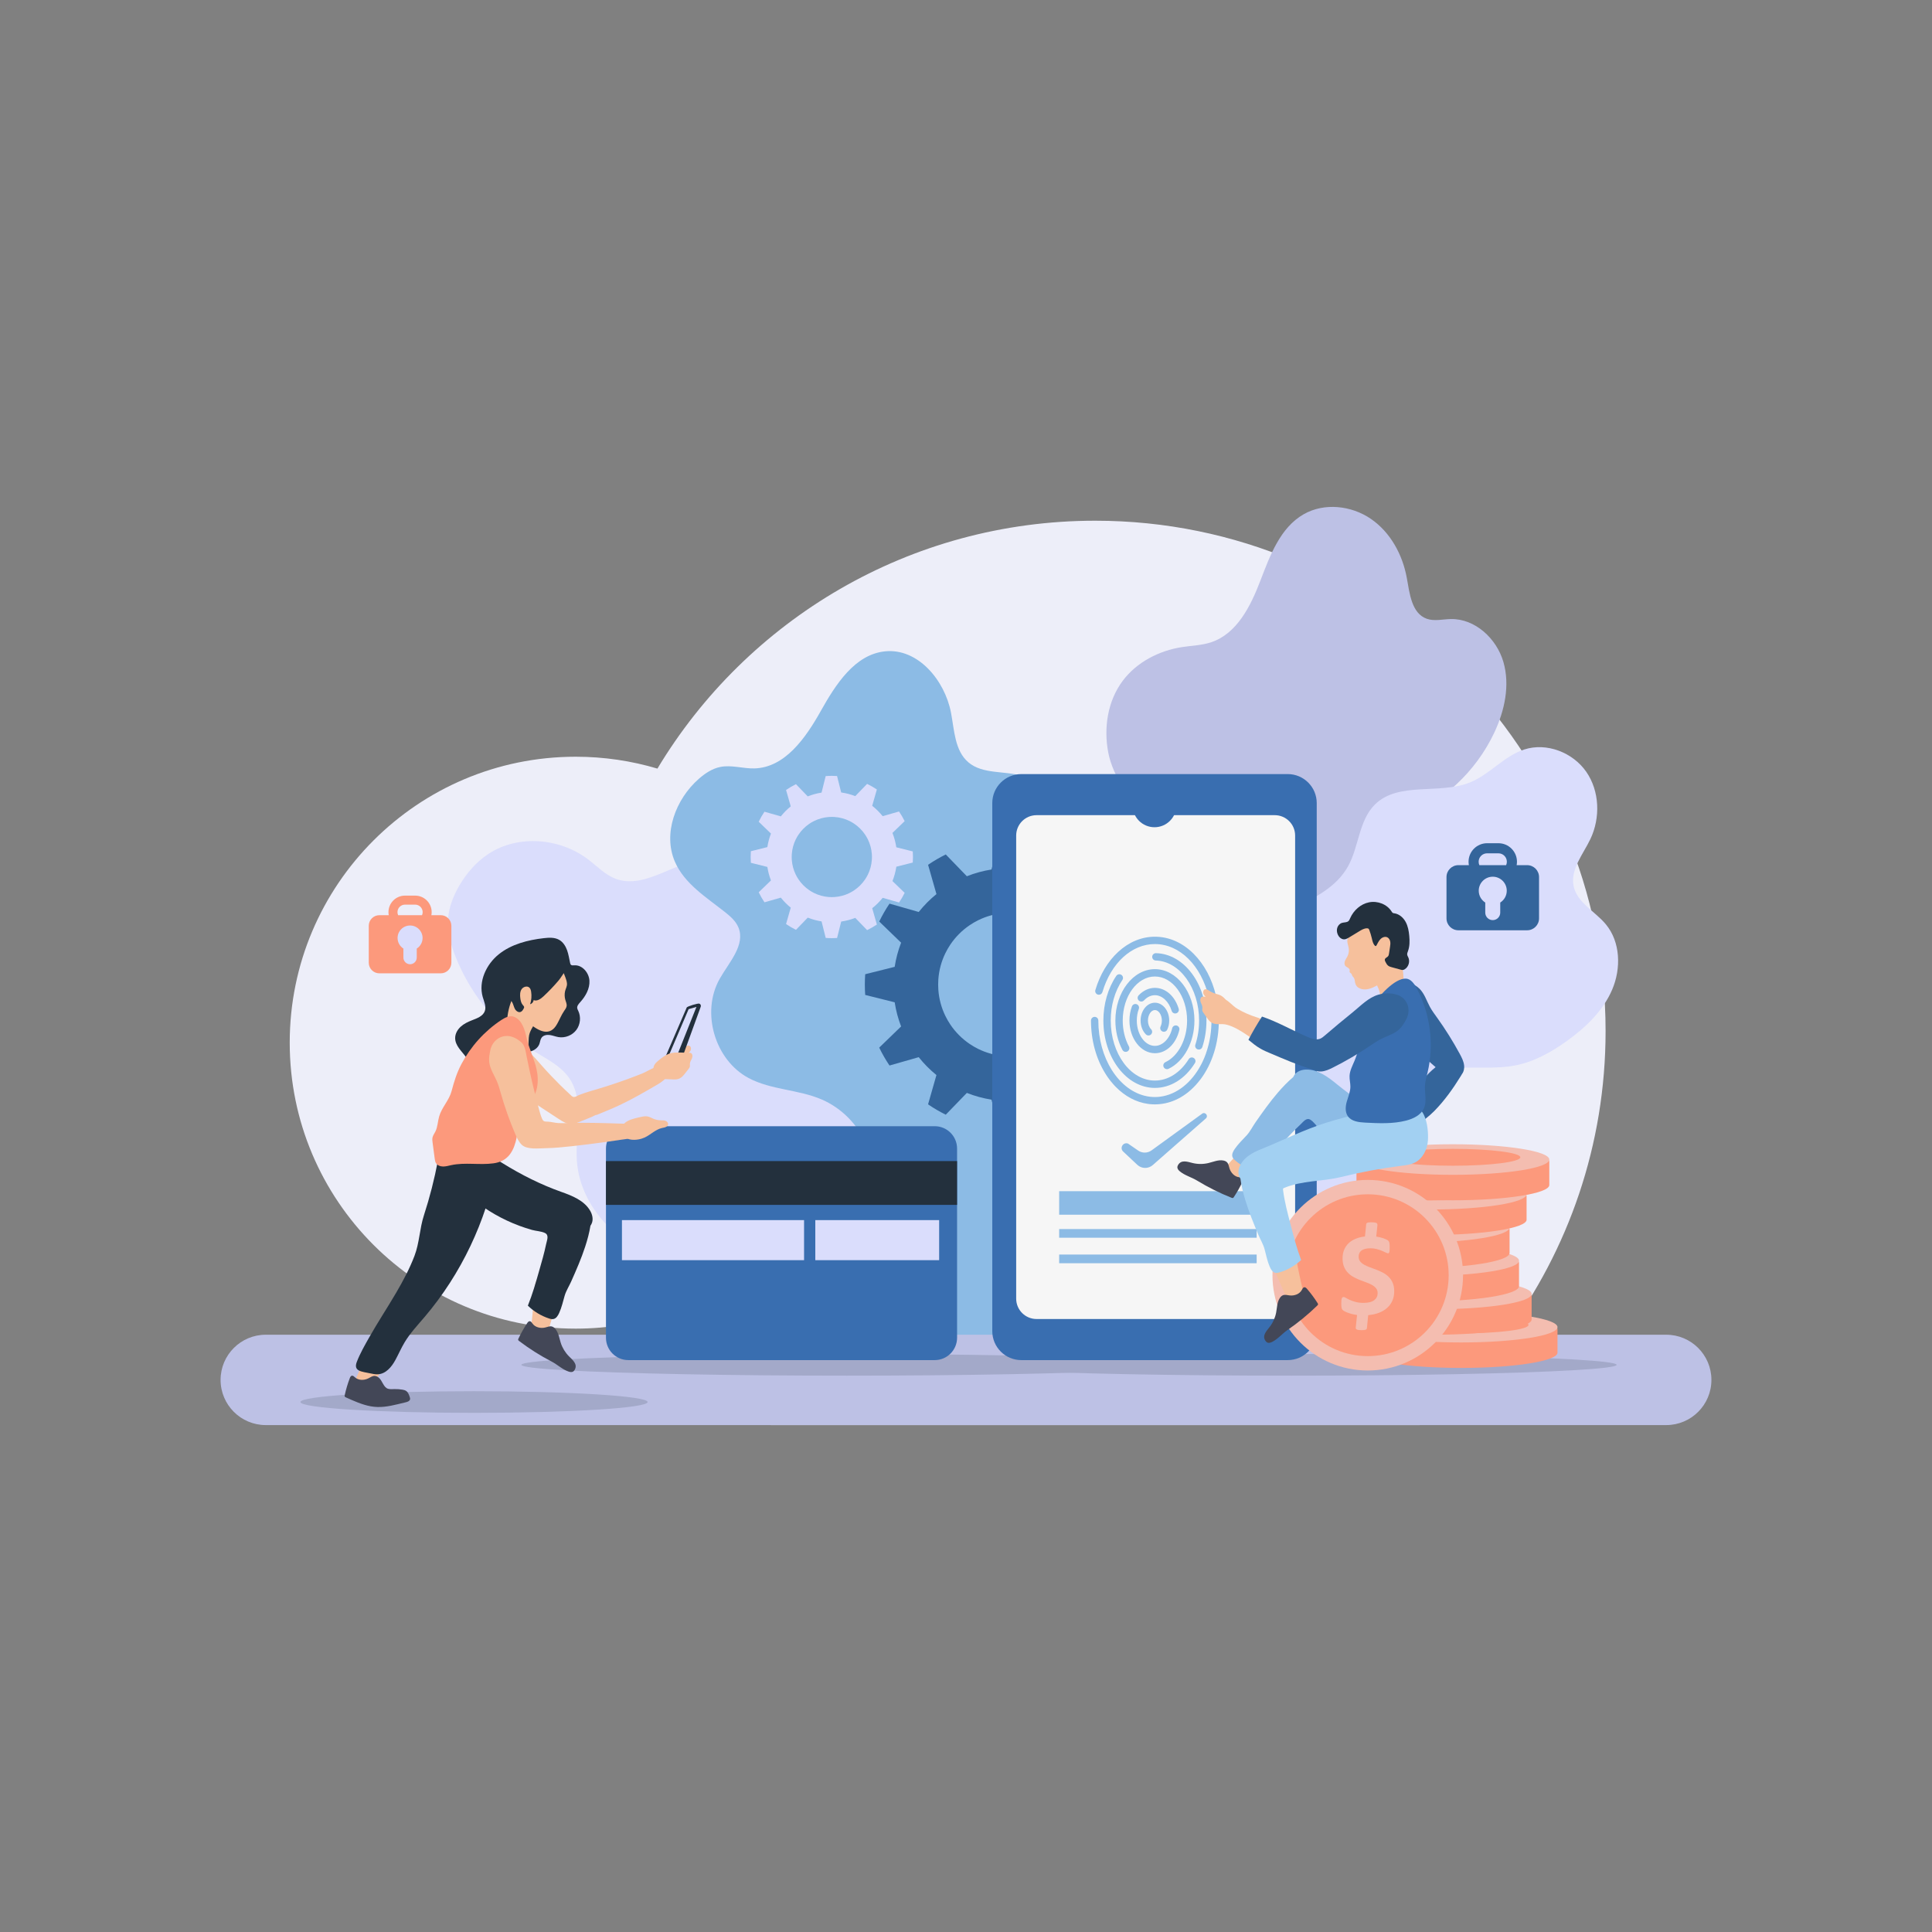 <?xml version="1.0" encoding="utf-8"?>
<!-- Generator: Adobe Illustrator 25.3.1, SVG Export Plug-In . SVG Version: 6.00 Build 0)  -->
<svg version="1.1" id="Layer_1" xmlns="http://www.w3.org/2000/svg" xmlns:xlink="http://www.w3.org/1999/xlink" x="0px" y="0px"
	 viewBox="0 0 2048 2048" style="enable-background:new 0 0 2048 2048;" xml:space="preserve">
<rect x="0" y="0" width="2048" height="2048" fill="#808080" stroke="none"/>
<style type="text/css">
	.st0{fill:#EDEEF9;}
	.st1{fill:#DADDFC;}
	.st2{fill:#8CBBE5;}
	.st3{fill:#34659B;}
	.st4{fill:#BDC1E5;}
	.st5{fill:#A3A9C9;}
	.st6{fill:#23303D;}
	.st7{fill:#396EB0;}
	.st8{fill:#F6F6F6;}
	.st9{fill:#FC997C;}
	.st10{fill:#F4BDB0;}
	.st11{fill:#F6C09C;}
	.st12{fill:#434757;}
	.st13{fill:#A2D0F2;}
</style>
<g>
	<path class="st0" d="M1701.99,1093c0,120.56-39.44,231.91-106.12,321.86c-26.32,35.52-56.9,67.7-90.97,95.79H817.06
		c-34.08-28.09-64.65-60.27-90.98-95.79c-5.63-7.58-11.05-15.32-16.28-23.2c-31.19,10.84-64.68,16.75-99.55,16.75
		c-167.41,0-303.13-135.71-303.13-303.12c0-167.42,135.72-303.13,303.13-303.13c30.11,0,59.19,4.41,86.65,12.59
		c94.59-157.43,267.03-262.77,464.07-262.77C1459.76,551.98,1701.99,794.2,1701.99,1093z"/>
	<path class="st1" d="M798.34,1333.58c-39.4,9.83-82.51,8.92-119.03-8.82c-36.52-17.75-65.11-53.94-67.8-94.45
		c-1.99-30.01,8.85-63.63-8.58-88.14c-8.74-12.3-22.9-19.29-35.72-27.24c-37.94-23.54-68.01-59.54-84.42-101.07
		c-4.82-12.19-8.52-25.11-7.93-38.2c0.59-13.28,5.6-26.04,12.37-37.48c7.7-12.99,17.88-24.67,30.49-32.99
		c31.45-20.75,75.87-16.98,105.83,5.89c9.39,7.17,17.78,16.12,28.81,20.35c32.95,12.63,66.3-22.23,101.57-20.91
		c23.42,0.88,43.82,18.37,54.06,39.45c10.24,21.08,11.96,45.24,11.67,68.68c-0.19,15.36,0.3,33.7,13.29,41.9
		c5.8,3.66,12.91,4.33,19.71,5.18c43.53,5.46,86.78,23.18,116.09,55.82c29.31,32.64,42.23,81.5,25.8,122.18
		c-2.77,6.87-6.46,13.6-12.21,18.27c-22.11,17.94-57.98,14.73-83.53,26.32C865.32,1303.5,835.52,1326.82,798.34,1333.58z"/>
	<path class="st2" d="M1007.48,1437.64c-29.7-15.32-47.15-47.05-58.45-78.5c-9.35-26.02-15.71-53.1-18.93-80.56
		c-2.59-22.07-3.26-44.84-11.84-65.33c-8.83-21.1-26.04-38.55-47.02-47.67c-24.8-10.78-53.74-10.1-77.62-22.79
		c-35.99-19.12-50.76-69.83-30.67-105.29c9.94-17.55,27.54-35.91,19.75-54.52c-2.78-6.65-8.46-11.6-14.12-16.07
		c-19.94-15.77-43.05-30.11-53.15-53.43c-12.94-29.87,0.78-66.25,25.21-87.77c6.63-5.84,14.24-10.97,22.91-12.71
		c11.88-2.38,24.07,1.87,36.19,1.55c32.42-0.87,54.34-32.37,70.2-60.65c15.86-28.29,36.16-60.29,68.43-63.47
		c34.72-3.42,63.12,30.7,69.71,64.96c3.6,18.72,3.94,40.44,18.51,52.74c15.25,12.89,38.22,8.65,57.32,14.48
		c29.31,8.95,45.51,40.12,54.2,69.52c7.45,25.2,11.8,51.8,8.09,77.82c-4.89,34.32-23.59,68.16-15.32,101.83
		c6.18,25.16,26.29,44.35,37.25,67.82c11.24,24.06,12.38,51.56,11.01,78.08c-2.49,48.25-12.69,96.1-30.09,141.17
		c-10.13,26.23-25.86,57.53-52.55,70.35C1070.01,1441.93,1034.92,1451.8,1007.48,1437.64z"/>
	<path class="st1" d="M967.59,914.35c0.14-1.95,0.2-3.92,0.2-5.9s-0.07-3.95-0.2-5.91l-17.46-4.37c-0.79-5.29-2.18-10.39-4.1-15.22
		l12.93-12.5c-1.75-3.56-3.74-6.98-5.96-10.24l-17.35,4.96c-3.28-4.07-6.99-7.76-11.09-11l4.94-17.3c-3.29-2.2-6.75-4.18-10.34-5.92
		l-12.56,12.98c-4.74-1.83-9.73-3.15-14.92-3.89l-4.37-17.44c-1.84-0.11-3.69-0.17-5.55-0.17c-2.18,0-4.35,0.08-6.5,0.25
		l-4.39,17.52c-5.08,0.8-9.98,2.16-14.63,4l-12.51-12.93c-3.65,1.8-7.16,3.86-10.49,6.14l4.97,17.38
		c-3.87,3.15-7.4,6.71-10.52,10.61l-17.33-4.95c-2.28,3.37-4.32,6.92-6.1,10.62l12.98,12.55c-1.76,4.56-3.05,9.36-3.81,14.33
		l-17.49,4.38c-0.14,2.03-0.22,4.08-0.22,6.14s0.07,4.11,0.22,6.14l17.49,4.37c0.76,4.97,2.05,9.76,3.81,14.32l-12.98,12.56
		c1.79,3.69,3.83,7.24,6.11,10.62l17.33-4.95c3.12,3.9,6.64,7.46,10.52,10.61l-4.97,17.38c3.34,2.29,6.85,4.34,10.5,6.14
		l12.51-12.93c4.64,1.84,9.54,3.2,14.63,4l4.39,17.51c2.14,0.17,4.31,0.25,6.5,0.25c1.86,0,3.71-0.06,5.55-0.17l4.37-17.44
		c5.18-0.75,10.17-2.06,14.91-3.89l12.56,12.98c3.6-1.74,7.06-3.73,10.35-5.93l-4.94-17.3c4.1-3.23,7.82-6.93,11.09-11l17.35,4.96
		c2.21-3.26,4.21-6.67,5.96-10.23l-12.93-12.51c1.92-4.83,3.31-9.93,4.1-15.22L967.59,914.35z M924.2,911.36
		c-0.38,5.67-1.88,11.03-4.27,15.87c-0.87,1.76-1.85,3.45-2.95,5.06c-3.09,4.56-7.04,8.48-11.62,11.54
		c-1.63,1.09-3.34,2.07-5.12,2.94c-4.81,2.32-10.13,3.77-15.74,4.13c-0.91,0.06-1.83,0.09-2.74,0.09c-1.08,0-2.15-0.04-3.21-0.12
		c-5.56-0.41-10.83-1.89-15.58-4.24c-1.81-0.89-3.54-1.91-5.19-3.04c-4.45-3.04-8.3-6.91-11.31-11.39
		c-1.12-1.67-2.13-3.42-3.02-5.25c-2.28-4.73-3.73-9.94-4.11-15.45c-0.07-1-0.1-2.02-0.1-3.03c0-1.02,0.04-2.04,0.1-3.04
		c0.39-5.51,1.83-10.73,4.11-15.45c0.88-1.83,1.89-3.58,3.02-5.25c3.02-4.48,6.86-8.35,11.31-11.39c1.65-1.13,3.38-2.15,5.19-3.03
		c4.76-2.36,10.02-3.84,15.59-4.25c1.06-0.08,2.13-0.12,3.21-0.12c0.92,0,1.83,0.03,2.74,0.09c5.61,0.36,10.93,1.81,15.74,4.13
		c1.78,0.86,3.49,1.84,5.11,2.93c4.58,3.05,8.52,6.98,11.62,11.54c1.1,1.61,2.08,3.3,2.95,5.06c2.39,4.84,3.89,10.2,4.27,15.87
		c0.06,0.97,0.1,1.94,0.1,2.92S924.26,910.4,924.2,911.36z"/>
	<path class="st3" d="M1223.83,1054.24c0.24-3.48,0.36-7,0.36-10.55s-0.12-7.07-0.36-10.56l-31.2-7.81
		c-1.41-9.46-3.89-18.56-7.32-27.19l23.1-22.34c-3.13-6.36-6.69-12.48-10.65-18.3l-30.99,8.86c-5.85-7.27-12.5-13.87-19.82-19.65
		l8.83-30.91c-5.89-3.93-12.06-7.47-18.48-10.58l-22.44,23.19c-8.48-3.26-17.39-5.62-26.65-6.95l-7.8-31.17
		c-3.28-0.2-6.59-0.31-9.92-0.31c-3.9,0-7.78,0.14-11.61,0.44l-7.84,31.3c-9.08,1.43-17.83,3.86-26.14,7.15l-22.35-23.1
		c-6.52,3.22-12.79,6.89-18.75,10.97l8.87,31.05c-6.92,5.62-13.23,11.98-18.79,18.96l-30.96-8.85c-4.07,6.03-7.72,12.37-10.9,18.97
		l23.19,22.43c-3.14,8.16-5.46,16.72-6.81,25.6l-31.25,7.83c-0.25,3.63-0.39,7.29-0.39,10.98c0,3.69,0.13,7.35,0.39,10.98
		l31.25,7.81c1.36,8.88,3.66,17.45,6.8,25.59L932,1110.52c3.2,6.6,6.84,12.94,10.91,18.97l30.96-8.85
		c5.57,6.98,11.86,13.34,18.79,18.96l-8.87,31.05c5.96,4.09,12.23,7.76,18.76,10.98l22.35-23.1c8.3,3.3,17.05,5.72,26.13,7.15
		l7.84,31.29c3.82,0.3,7.7,0.44,11.61,0.44c3.33,0,6.64-0.11,9.92-0.31l7.8-31.17c9.25-1.33,18.18-3.68,26.64-6.94l22.44,23.19
		c6.43-3.11,12.61-6.66,18.49-10.59l-8.83-30.91c7.32-5.78,13.98-12.38,19.82-19.65l30.99,8.86c3.96-5.82,7.52-11.93,10.65-18.29
		l-23.1-22.35c3.43-8.63,5.91-17.73,7.32-27.19L1223.83,1054.24z M1146.3,1048.9c-0.68,10.13-3.36,19.71-7.63,28.36
		c-1.55,3.14-3.31,6.16-5.27,9.04c-5.52,8.15-12.58,15.16-20.75,20.61c-2.91,1.95-5.96,3.7-9.15,5.25
		c-8.6,4.14-18.1,6.73-28.12,7.37c-1.63,0.1-3.26,0.15-4.9,0.15c-1.93,0-3.85-0.08-5.74-0.22c-9.94-0.74-19.34-3.38-27.84-7.58
		c-3.23-1.6-6.33-3.41-9.28-5.43c-7.96-5.43-14.82-12.34-20.21-20.35c-2.01-2.98-3.81-6.11-5.39-9.38
		c-4.08-8.44-6.66-17.77-7.35-27.61c-0.12-1.79-0.19-3.6-0.19-5.42c0-1.83,0.07-3.64,0.19-5.43c0.69-9.84,3.27-19.17,7.35-27.61
		c1.58-3.27,3.38-6.4,5.39-9.38c5.39-8,12.26-14.91,20.21-20.35c2.95-2.02,6.04-3.84,9.27-5.42c8.51-4.21,17.91-6.86,27.85-7.59
		c1.9-0.14,3.81-0.22,5.74-0.22c1.64,0,3.27,0.06,4.9,0.15c10.02,0.64,19.53,3.23,28.13,7.38c3.17,1.53,6.23,3.28,9.14,5.24
		c8.18,5.46,15.23,12.47,20.75,20.61c1.96,2.88,3.71,5.9,5.27,9.05c4.27,8.64,6.94,18.22,7.63,28.35c0.11,1.73,0.18,3.47,0.18,5.22
		C1146.48,1045.44,1146.41,1047.18,1146.3,1048.9z"/>
	<path class="st4" d="M1814.17,1462.75c0,13.23-5.36,25.21-14.03,33.87c-8.67,8.67-20.65,14.03-33.87,14.03H281.73
		c-26.45,0-47.9-21.44-47.9-47.9c0-13.23,5.36-25.2,14.03-33.86c8.67-8.67,20.65-14.03,33.87-14.03h1484.54
		C1792.72,1414.86,1814.17,1436.3,1814.17,1462.75z"/>
	<ellipse class="st5" cx="502.49" cy="1486.21" rx="184.04" ry="11.47"/>
	<ellipse class="st5" cx="1368.87" cy="1446.78" rx="344.87" ry="11.48"/>
	<ellipse class="st5" cx="897.57" cy="1446.78" rx="344.87" ry="11.48"/>
	<path class="st4" d="M1190.15,721.67c14.83-19.78,38.44-31.96,62.87-35.73c10.36-1.6,21.03-1.83,30.97-5.16
		c27.23-9.11,41.71-38.2,51.98-65.02c10.27-26.81,21.07-56.42,46.01-70.66c21.77-12.43,50.48-9.27,71.16,4.89
		c20.68,14.16,33.64,37.88,38.11,62.55c3.01,16.59,5.1,37.44,20.92,43.28c8.13,3,17.11,0.56,25.78,0.39
		c25.76-0.5,48.51,20.7,55.7,45.44c7.19,24.74,1.35,51.68-9.65,74.98c-9.69,20.52-23.33,39.16-39.95,54.6
		c-11.08,10.29-23.48,19.2-33.6,30.44c-24.78,27.51-33.21,65.7-39.34,102.22c-3.71,22.09-7.11,44.85-18.22,64.3
		c-7.09,12.41-17.07,22.97-28.03,32.15c-35.77,29.98-87.99,45.51-129.96,25.1c-23.86-11.6-41.61-33.37-53.04-57.32
		c-13.92-29.15-20.24-62.01-25.41-93.7c-3.35-20.51-2.03-42.92-8.42-62.79c-8.43-26.21-27.93-46.11-33.24-73.98
		C1169.82,771.68,1174.05,743.15,1190.15,721.67z"/>
	<path class="st1" d="M1307.84,1007.09c27.92-42.51,96.43-44.33,121.15-88.79c11.66-20.96,11.38-48.52,28.41-65.41
		c25.05-24.85,68.48-10.26,101.14-23.6c20.75-8.48,35.9-27.9,57.23-34.8c23.73-7.68,51.51,3.13,65.72,23.62s15.13,48.77,4.41,71.29
		c-7.8,16.37-21.59,32.37-17.76,50.09c3.78,17.46,22.67,26.54,34.09,40.28c15.6,18.76,16.36,46.8,6.76,69.24s-27.97,40-47.77,54.27
		c-16.65,12.01-35.05,22.3-55.21,26.17c-32.85,6.3-69.58-4.4-98.61,12.23c-28.26,16.19-37.92,52.25-39.71,84.77
		c-0.64,11.66-0.62,23.46-3.32,34.82c-5.86,24.71-25.25,45.77-49.4,53.63c-26.76,8.72-56.88,1.88-83.32,11.54
		c-29.67,10.84-49.78,40.68-80.06,49.68c-35.69,10.62-76.31-14.62-87.34-50.2c-15.33-49.46,18.02-95.6,60.31-116.78
		c48.25-24.16,68.92-63.34,69.23-116.8C1294,1063.67,1291.31,1032.25,1307.84,1007.09z"/>
	<path class="st6" d="M482.49,1100.46c-0.03-4.63,2.46-9.01,5.87-12.13c3.41-3.12,7.69-5.14,12-6.81
		c5.38-2.08,11.64-4.33,13.57-9.76c1.72-4.83-0.8-10-2.22-14.93c-4.71-16.44,3.72-34.59,17.07-45.28
		c13.35-10.69,30.67-15.1,47.66-17.06c5.53-0.64,11.47-0.97,16.31,1.78c4.07,2.31,6.75,6.52,8.35,10.92
		c1.6,4.4,2.25,9.07,3.26,13.64c0.15,0.66,0.32,1.35,0.79,1.83c0.88,0.9,2.33,0.7,3.59,0.62c8.46-0.56,15.58,7.8,16.08,16.27
		c0.49,8.47-4.06,16.48-9.75,22.78c-1.66,1.84-3.56,3.97-3.19,6.42c0.15,0.96,0.64,1.83,1.06,2.7c3.11,6.45,2.31,14.61-1.99,20.34
		c-4.3,5.73-11.91,8.77-18.98,7.58c-3.13-0.53-6.1-1.8-9.24-2.22s-6.74,0.25-8.61,2.81c-1.44,1.97-1.54,4.6-2.42,6.88
		c-1.54,4-5.46,6.73-9.6,7.81c-4.15,1.08-8.53,0.73-12.77,0.11c-6.52-0.95-14.02-2.29-19.02,2.02c-3.53,3.04-4.61,8-7.22,11.85
		c-3.33,4.91-9.35,7.85-15.26,7.47c-3.92-0.25-8.12-2.07-9.56-5.91c-1.37-3.67-2.18-6.72-4.57-10
		C489.35,1114.2,482.55,1108.46,482.49,1100.46z"/>
	<g>
		<path class="st7" d="M1365.03,1441.77h-282.41c-16.99,0-30.76-13.77-30.76-30.76v-559.7c0-16.99,13.77-30.76,30.76-30.76h282.41
			c16.99,0,30.76,13.77,30.76,30.76V1411C1395.79,1427.99,1382.02,1441.77,1365.03,1441.77z"/>
		<path class="st8" d="M1351.28,1398.21H1098.8c-11.94,0-21.61-9.68-21.61-21.61V885.72c0-11.94,9.68-21.61,21.61-21.61h252.48
			c11.94,0,21.61,9.68,21.61,21.61v490.88C1372.89,1388.53,1363.21,1398.21,1351.28,1398.21z"/>
		<rect x="1122.76" y="1262.71" class="st2" width="209.35" height="24.94"/>
		<rect x="1122.76" y="1302.84" class="st2" width="209.35" height="9.2"/>
		<rect x="1122.76" y="1329.87" class="st2" width="209.35" height="9.2"/>
		<circle class="st7" cx="1223.82" cy="853.71" r="23.19"/>
	</g>
	<path class="st7" d="M990.83,1441.77H666.05c-13.09,0-23.7-10.61-23.7-23.7v-200.55c0-13.09,10.61-23.7,23.7-23.7h324.79
		c13.09,0,23.7,10.61,23.7,23.7v200.55C1014.53,1431.16,1003.92,1441.77,990.83,1441.77z"/>
	<rect x="642.35" y="1230.78" class="st6" width="372.19" height="46.44"/>
	<g>
		<g>
			<path class="st9" d="M1446.61,1409.46c-0.02-0.13-0.03-0.27-0.03-0.4c0-8.94,45.76-16.2,102.22-16.2s102.22,7.25,102.22,16.2
				c0,0.13-0.01,0.27-0.03,0.4c0.02,0.13,0.03,0.27,0.03,0.4s-0.01,0.27-0.03,0.4c0.02,0.13,0.03,0.27,0.03,0.4s-0.01,0.27-0.03,0.4
				c0.02,0.13,0.03,0.27,0.03,0.4s-0.01,0.27-0.03,0.4c0.02,0.13,0.03,0.27,0.03,0.4s-0.01,0.27-0.03,0.4
				c0.02,0.13,0.03,0.27,0.03,0.4s-0.01,0.27-0.03,0.4c0.02,0.13,0.03,0.27,0.03,0.4s-0.01,0.27-0.03,0.4
				c0.02,0.13,0.03,0.27,0.03,0.4s-0.01,0.27-0.03,0.4c0.02,0.13,0.03,0.27,0.03,0.4s-0.01,0.27-0.03,0.4
				c0.02,0.13,0.03,0.27,0.03,0.4s-0.01,0.27-0.03,0.4c0.02,0.13,0.03,0.27,0.03,0.4s-0.01,0.27-0.03,0.4
				c0.02,0.13,0.03,0.27,0.03,0.4s-0.01,0.27-0.03,0.4c0.02,0.13,0.03,0.27,0.03,0.4s-0.01,0.27-0.03,0.4
				c0.02,0.13,0.03,0.27,0.03,0.4s-0.01,0.27-0.03,0.4c0.02,0.13,0.03,0.27,0.03,0.4s-0.01,0.27-0.03,0.4
				c0.02,0.13,0.03,0.27,0.03,0.4s-0.01,0.27-0.03,0.4c0.02,0.13,0.03,0.27,0.03,0.4s-0.01,0.27-0.03,0.4
				c0.02,0.13,0.03,0.27,0.03,0.4s-0.01,0.27-0.03,0.4c0.02,0.13,0.03,0.27,0.03,0.4s-0.01,0.27-0.03,0.4
				c0.02,0.13,0.03,0.27,0.03,0.4s-0.01,0.27-0.03,0.4c0.02,0.13,0.03,0.27,0.03,0.4s-0.01,0.27-0.03,0.4
				c0.02,0.13,0.03,0.27,0.03,0.4s-0.01,0.27-0.03,0.4c0.02,0.13,0.03,0.27,0.03,0.4s-0.01,0.27-0.03,0.4
				c0.02,0.13,0.03,0.27,0.03,0.4s-0.01,0.27-0.03,0.4c0.02,0.13,0.03,0.27,0.03,0.4s-0.01,0.27-0.03,0.4
				c0.02,0.13,0.03,0.27,0.03,0.4s-0.01,0.27-0.03,0.4c0.02,0.13,0.03,0.27,0.03,0.4s-0.01,0.27-0.03,0.4
				c0.02,0.13,0.03,0.27,0.03,0.4s-0.01,0.27-0.03,0.4c0.02,0.13,0.03,0.27,0.03,0.4s-0.01,0.27-0.03,0.4
				c0.02,0.13,0.03,0.27,0.03,0.4s-0.01,0.27-0.03,0.4c0.02,0.13,0.03,0.27,0.03,0.4s-0.01,0.27-0.03,0.4
				c0.02,0.13,0.03,0.27,0.03,0.4c0,8.94-45.76,16.2-102.22,16.2s-102.22-7.25-102.22-16.2c0-0.13,0.01-0.27,0.03-0.4
				c-0.02-0.13-0.03-0.27-0.03-0.4s0.01-0.27,0.03-0.4c-0.02-0.13-0.03-0.27-0.03-0.4s0.01-0.27,0.03-0.4
				c-0.02-0.13-0.03-0.27-0.03-0.4s0.01-0.27,0.03-0.4c-0.02-0.13-0.03-0.27-0.03-0.4s0.01-0.27,0.03-0.4
				c-0.02-0.13-0.03-0.27-0.03-0.4s0.01-0.27,0.03-0.4c-0.02-0.13-0.03-0.27-0.03-0.4s0.01-0.27,0.03-0.4
				c-0.02-0.13-0.03-0.27-0.03-0.4s0.01-0.27,0.03-0.4c-0.02-0.13-0.03-0.27-0.03-0.4s0.01-0.27,0.03-0.4
				c-0.02-0.13-0.03-0.27-0.03-0.4s0.01-0.27,0.03-0.4c-0.02-0.13-0.03-0.27-0.03-0.4s0.01-0.27,0.03-0.4
				c-0.02-0.13-0.03-0.27-0.03-0.4s0.01-0.27,0.03-0.4c-0.02-0.13-0.03-0.27-0.03-0.4s0.01-0.27,0.03-0.4
				c-0.02-0.13-0.03-0.27-0.03-0.4s0.01-0.27,0.03-0.4c-0.02-0.13-0.03-0.27-0.03-0.4s0.01-0.27,0.03-0.4
				c-0.02-0.13-0.03-0.27-0.03-0.4s0.01-0.27,0.03-0.4c-0.02-0.13-0.03-0.27-0.03-0.4s0.01-0.27,0.03-0.4
				c-0.02-0.13-0.03-0.27-0.03-0.4s0.01-0.27,0.03-0.4c-0.02-0.13-0.03-0.27-0.03-0.4s0.01-0.27,0.03-0.4
				c-0.02-0.13-0.03-0.27-0.03-0.4s0.01-0.27,0.03-0.4c-0.02-0.13-0.03-0.27-0.03-0.4s0.01-0.27,0.03-0.4
				c-0.02-0.13-0.03-0.27-0.03-0.4s0.01-0.27,0.03-0.4c-0.02-0.13-0.03-0.27-0.03-0.4s0.01-0.27,0.03-0.4
				c-0.02-0.13-0.03-0.27-0.03-0.4s0.01-0.27,0.03-0.4c-0.02-0.13-0.03-0.27-0.03-0.4s0.01-0.27,0.03-0.4
				c-0.02-0.13-0.03-0.27-0.03-0.4s0.01-0.27,0.03-0.4c-0.02-0.13-0.03-0.27-0.03-0.4s0.01-0.27,0.03-0.4
				c-0.02-0.13-0.03-0.27-0.03-0.4s0.01-0.27,0.03-0.4c-0.02-0.13-0.03-0.27-0.03-0.4s0.01-0.27,0.03-0.4
				c-0.02-0.13-0.03-0.27-0.03-0.4s0.01-0.27,0.03-0.4c-0.02-0.13-0.03-0.27-0.03-0.4S1446.59,1409.59,1446.61,1409.46z"/>
			<g>
				<ellipse class="st10" cx="1548.79" cy="1406.85" rx="102.22" ry="16.2"/>
			</g>
			<ellipse class="st9" cx="1548.79" cy="1404.47" rx="71.5" ry="8.95"/>
		</g>
	</g>
	<g>
		<g>
			<path class="st9" d="M1419.19,1374.23c-0.02-0.13-0.03-0.27-0.03-0.4c0-8.94,45.76-16.2,102.22-16.2s102.22,7.25,102.22,16.2
				c0,0.13-0.01,0.27-0.03,0.4c0.02,0.13,0.03,0.27,0.03,0.4s-0.01,0.27-0.03,0.4c0.02,0.13,0.03,0.27,0.03,0.4s-0.01,0.27-0.03,0.4
				c0.02,0.13,0.03,0.27,0.03,0.4s-0.01,0.27-0.03,0.4c0.02,0.13,0.03,0.27,0.03,0.4s-0.01,0.27-0.03,0.4
				c0.02,0.13,0.03,0.27,0.03,0.4s-0.01,0.27-0.03,0.4c0.02,0.13,0.03,0.27,0.03,0.4s-0.01,0.27-0.03,0.4
				c0.02,0.13,0.03,0.27,0.03,0.4s-0.01,0.27-0.03,0.4c0.02,0.13,0.03,0.27,0.03,0.4s-0.01,0.27-0.03,0.4
				c0.02,0.13,0.03,0.27,0.03,0.4s-0.01,0.27-0.03,0.4c0.02,0.13,0.03,0.27,0.03,0.4s-0.01,0.27-0.03,0.4
				c0.02,0.13,0.03,0.27,0.03,0.4s-0.01,0.27-0.03,0.4c0.02,0.13,0.03,0.27,0.03,0.4s-0.01,0.27-0.03,0.4
				c0.02,0.13,0.03,0.27,0.03,0.4s-0.01,0.27-0.03,0.4c0.02,0.13,0.03,0.27,0.03,0.4s-0.01,0.27-0.03,0.4
				c0.02,0.13,0.03,0.27,0.03,0.4s-0.01,0.27-0.03,0.4c0.02,0.13,0.03,0.27,0.03,0.4s-0.01,0.27-0.03,0.4
				c0.02,0.13,0.03,0.27,0.03,0.4s-0.01,0.27-0.03,0.4c0.02,0.13,0.03,0.27,0.03,0.4s-0.01,0.27-0.03,0.4
				c0.02,0.13,0.03,0.27,0.03,0.4s-0.01,0.27-0.03,0.4c0.02,0.13,0.03,0.27,0.03,0.4s-0.01,0.27-0.03,0.4
				c0.02,0.13,0.03,0.27,0.03,0.4s-0.01,0.27-0.03,0.4c0.02,0.13,0.03,0.27,0.03,0.4s-0.01,0.27-0.03,0.4
				c0.02,0.13,0.03,0.27,0.03,0.4s-0.01,0.27-0.03,0.4c0.02,0.13,0.03,0.27,0.03,0.4s-0.01,0.27-0.03,0.4
				c0.02,0.13,0.03,0.27,0.03,0.4s-0.01,0.27-0.03,0.4c0.02,0.13,0.03,0.27,0.03,0.4s-0.01,0.27-0.03,0.4
				c0.02,0.13,0.03,0.27,0.03,0.4s-0.01,0.27-0.03,0.4c0.02,0.13,0.03,0.27,0.03,0.4s-0.01,0.27-0.03,0.4
				c0.02,0.13,0.03,0.27,0.03,0.4s-0.01,0.27-0.03,0.4c0.02,0.13,0.03,0.27,0.03,0.4s-0.01,0.27-0.03,0.4
				c0.02,0.13,0.03,0.27,0.03,0.4c0,8.94-45.76,16.2-102.22,16.2s-102.22-7.25-102.22-16.2c0-0.13,0.01-0.27,0.03-0.4
				c-0.02-0.13-0.03-0.27-0.03-0.4s0.01-0.27,0.03-0.4c-0.02-0.13-0.03-0.27-0.03-0.4s0.01-0.27,0.03-0.4
				c-0.02-0.13-0.03-0.27-0.03-0.4s0.01-0.27,0.03-0.4c-0.02-0.13-0.03-0.27-0.03-0.4s0.01-0.27,0.03-0.4
				c-0.02-0.13-0.03-0.27-0.03-0.4s0.01-0.27,0.03-0.4c-0.02-0.13-0.03-0.27-0.03-0.4s0.01-0.27,0.03-0.4
				c-0.02-0.13-0.03-0.27-0.03-0.4s0.01-0.27,0.03-0.4c-0.02-0.13-0.03-0.27-0.03-0.4s0.01-0.27,0.03-0.4
				c-0.02-0.13-0.03-0.27-0.03-0.4s0.01-0.27,0.03-0.4c-0.02-0.13-0.03-0.27-0.03-0.4s0.01-0.27,0.03-0.4
				c-0.02-0.13-0.03-0.27-0.03-0.4s0.01-0.27,0.03-0.4c-0.02-0.13-0.03-0.27-0.03-0.4s0.01-0.27,0.03-0.4
				c-0.02-0.13-0.03-0.27-0.03-0.4s0.01-0.27,0.03-0.4c-0.02-0.13-0.03-0.27-0.03-0.4s0.01-0.27,0.03-0.4
				c-0.02-0.13-0.03-0.27-0.03-0.4s0.01-0.27,0.03-0.4c-0.02-0.13-0.03-0.27-0.03-0.4s0.01-0.27,0.03-0.4
				c-0.02-0.13-0.03-0.27-0.03-0.4s0.01-0.27,0.03-0.4c-0.02-0.13-0.03-0.27-0.03-0.4s0.01-0.27,0.03-0.4
				c-0.02-0.13-0.03-0.27-0.03-0.4s0.01-0.27,0.03-0.4c-0.02-0.13-0.03-0.27-0.03-0.4s0.01-0.27,0.03-0.4
				c-0.02-0.13-0.03-0.27-0.03-0.4s0.01-0.27,0.03-0.4c-0.02-0.13-0.03-0.27-0.03-0.4s0.01-0.27,0.03-0.4
				c-0.02-0.13-0.03-0.27-0.03-0.4s0.01-0.27,0.03-0.4c-0.02-0.13-0.03-0.27-0.03-0.4s0.01-0.27,0.03-0.4
				c-0.02-0.13-0.03-0.27-0.03-0.4s0.01-0.27,0.03-0.4c-0.02-0.13-0.03-0.27-0.03-0.4s0.01-0.27,0.03-0.4
				c-0.02-0.13-0.03-0.27-0.03-0.4s0.01-0.27,0.03-0.4c-0.02-0.13-0.03-0.27-0.03-0.4s0.01-0.27,0.03-0.4
				c-0.02-0.13-0.03-0.27-0.03-0.4s0.01-0.27,0.03-0.4c-0.02-0.13-0.03-0.27-0.03-0.4S1419.17,1374.36,1419.19,1374.23z"/>
			<g>
				<ellipse class="st10" cx="1521.38" cy="1371.62" rx="102.22" ry="16.2"/>
			</g>
			<ellipse class="st9" cx="1521.38" cy="1369.24" rx="71.5" ry="8.95"/>
		</g>
	</g>
	<g>
		<g>
			<path class="st9" d="M1405.82,1339c-0.02-0.13-0.03-0.27-0.03-0.4c0-8.94,45.76-16.2,102.22-16.2s102.22,7.25,102.22,16.2
				c0,0.13-0.01,0.27-0.03,0.4c0.02,0.13,0.03,0.27,0.03,0.4s-0.01,0.27-0.03,0.4c0.02,0.13,0.03,0.27,0.03,0.4s-0.01,0.27-0.03,0.4
				c0.02,0.13,0.03,0.27,0.03,0.4s-0.01,0.27-0.03,0.4c0.02,0.13,0.03,0.27,0.03,0.4s-0.01,0.27-0.03,0.4
				c0.02,0.13,0.03,0.27,0.03,0.4s-0.01,0.27-0.03,0.4c0.02,0.13,0.03,0.27,0.03,0.4s-0.01,0.27-0.03,0.4
				c0.02,0.13,0.03,0.27,0.03,0.4s-0.01,0.27-0.03,0.4c0.02,0.13,0.03,0.27,0.03,0.4s-0.01,0.27-0.03,0.4
				c0.02,0.13,0.03,0.27,0.03,0.4s-0.01,0.27-0.03,0.4c0.02,0.13,0.03,0.27,0.03,0.4s-0.01,0.27-0.03,0.4
				c0.02,0.13,0.03,0.27,0.03,0.4s-0.01,0.27-0.03,0.4c0.02,0.13,0.03,0.27,0.03,0.4s-0.01,0.27-0.03,0.4
				c0.02,0.13,0.03,0.27,0.03,0.4s-0.01,0.27-0.03,0.4c0.02,0.13,0.03,0.27,0.03,0.4s-0.01,0.27-0.03,0.4
				c0.02,0.13,0.03,0.27,0.03,0.4s-0.01,0.27-0.03,0.4c0.02,0.13,0.03,0.27,0.03,0.4s-0.01,0.27-0.03,0.4
				c0.02,0.13,0.03,0.27,0.03,0.4s-0.01,0.27-0.03,0.4c0.02,0.13,0.03,0.27,0.03,0.4s-0.01,0.27-0.03,0.4
				c0.02,0.13,0.03,0.27,0.03,0.4s-0.01,0.27-0.03,0.4c0.02,0.13,0.03,0.27,0.03,0.4s-0.01,0.27-0.03,0.4
				c0.02,0.13,0.03,0.27,0.03,0.4s-0.01,0.27-0.03,0.4c0.02,0.13,0.03,0.27,0.03,0.4s-0.01,0.27-0.03,0.4
				c0.02,0.13,0.03,0.27,0.03,0.4s-0.01,0.27-0.03,0.4c0.02,0.13,0.03,0.27,0.03,0.4s-0.01,0.27-0.03,0.4
				c0.02,0.13,0.03,0.27,0.03,0.4s-0.01,0.27-0.03,0.4c0.02,0.13,0.03,0.27,0.03,0.4s-0.01,0.27-0.03,0.4
				c0.02,0.13,0.03,0.27,0.03,0.4s-0.01,0.27-0.03,0.4c0.02,0.13,0.03,0.27,0.03,0.4s-0.01,0.27-0.03,0.4
				c0.02,0.13,0.03,0.27,0.03,0.4s-0.01,0.27-0.03,0.4c0.02,0.13,0.03,0.27,0.03,0.4s-0.01,0.27-0.03,0.4
				c0.02,0.13,0.03,0.27,0.03,0.4c0,8.94-45.76,16.2-102.22,16.2s-102.22-7.25-102.22-16.2c0-0.13,0.01-0.27,0.03-0.4
				c-0.02-0.13-0.03-0.27-0.03-0.4s0.01-0.27,0.03-0.4c-0.02-0.13-0.03-0.27-0.03-0.4s0.01-0.27,0.03-0.4
				c-0.02-0.13-0.03-0.27-0.03-0.4s0.01-0.27,0.03-0.4c-0.02-0.13-0.03-0.27-0.03-0.4s0.01-0.27,0.03-0.4
				c-0.02-0.13-0.03-0.27-0.03-0.4s0.01-0.27,0.03-0.4c-0.02-0.13-0.03-0.27-0.03-0.4s0.01-0.27,0.03-0.4
				c-0.02-0.13-0.03-0.27-0.03-0.4s0.01-0.27,0.03-0.4c-0.02-0.13-0.03-0.27-0.03-0.4s0.01-0.27,0.03-0.4
				c-0.02-0.13-0.03-0.27-0.03-0.4s0.01-0.27,0.03-0.4c-0.02-0.13-0.03-0.27-0.03-0.4s0.01-0.27,0.03-0.4
				c-0.02-0.13-0.03-0.27-0.03-0.4s0.01-0.27,0.03-0.4c-0.02-0.13-0.03-0.27-0.03-0.4s0.01-0.27,0.03-0.4
				c-0.02-0.13-0.03-0.27-0.03-0.4s0.01-0.27,0.03-0.4c-0.02-0.13-0.03-0.27-0.03-0.4s0.01-0.27,0.03-0.4
				c-0.02-0.13-0.03-0.27-0.03-0.4s0.01-0.27,0.03-0.4c-0.02-0.13-0.03-0.27-0.03-0.4s0.01-0.27,0.03-0.4
				c-0.02-0.13-0.03-0.27-0.03-0.4s0.01-0.27,0.03-0.4c-0.02-0.13-0.03-0.27-0.03-0.4s0.01-0.27,0.03-0.4
				c-0.02-0.13-0.03-0.27-0.03-0.4s0.01-0.27,0.03-0.4c-0.02-0.13-0.03-0.27-0.03-0.4s0.01-0.27,0.03-0.4
				c-0.02-0.13-0.03-0.27-0.03-0.4s0.01-0.27,0.03-0.4c-0.02-0.13-0.03-0.27-0.03-0.4s0.01-0.27,0.03-0.4
				c-0.02-0.13-0.03-0.27-0.03-0.4s0.01-0.27,0.03-0.4c-0.02-0.13-0.03-0.27-0.03-0.4s0.01-0.27,0.03-0.4
				c-0.02-0.13-0.03-0.27-0.03-0.4s0.01-0.27,0.03-0.4c-0.02-0.13-0.03-0.27-0.03-0.4s0.01-0.27,0.03-0.4
				c-0.02-0.13-0.03-0.27-0.03-0.4s0.01-0.27,0.03-0.4c-0.02-0.13-0.03-0.27-0.03-0.4s0.01-0.27,0.03-0.4
				c-0.02-0.13-0.03-0.27-0.03-0.4s0.01-0.27,0.03-0.4c-0.02-0.13-0.03-0.27-0.03-0.4S1405.8,1339.13,1405.82,1339z"/>
			<g>
				<ellipse class="st10" cx="1508.01" cy="1336.39" rx="102.22" ry="16.2"/>
			</g>
			<ellipse class="st9" cx="1508.01" cy="1334.01" rx="71.5" ry="8.95"/>
		</g>
	</g>
	<g>
		<g>
			<path class="st9" d="M1395.81,1303.77c-0.02-0.13-0.03-0.27-0.03-0.4c0-8.94,45.76-16.2,102.22-16.2s102.22,7.25,102.22,16.2
				c0,0.13-0.01,0.27-0.03,0.4c0.02,0.13,0.03,0.27,0.03,0.4s-0.01,0.27-0.03,0.4c0.02,0.13,0.03,0.27,0.03,0.4s-0.01,0.27-0.03,0.4
				c0.02,0.13,0.03,0.27,0.03,0.4s-0.01,0.27-0.03,0.4c0.02,0.13,0.03,0.27,0.03,0.4s-0.01,0.27-0.03,0.4
				c0.02,0.13,0.03,0.27,0.03,0.4s-0.01,0.27-0.03,0.4c0.02,0.13,0.03,0.27,0.03,0.4s-0.01,0.27-0.03,0.4
				c0.02,0.13,0.03,0.27,0.03,0.4s-0.01,0.27-0.03,0.4c0.02,0.13,0.03,0.27,0.03,0.4s-0.01,0.27-0.03,0.4
				c0.02,0.13,0.03,0.27,0.03,0.4s-0.01,0.27-0.03,0.4c0.02,0.13,0.03,0.27,0.03,0.4s-0.01,0.27-0.03,0.4
				c0.02,0.13,0.03,0.27,0.03,0.4s-0.01,0.27-0.03,0.4c0.02,0.13,0.03,0.27,0.03,0.4s-0.01,0.27-0.03,0.4
				c0.02,0.13,0.03,0.27,0.03,0.4s-0.01,0.27-0.03,0.4c0.02,0.13,0.03,0.27,0.03,0.4s-0.01,0.27-0.03,0.4
				c0.02,0.13,0.03,0.27,0.03,0.4s-0.01,0.27-0.03,0.4c0.02,0.13,0.03,0.27,0.03,0.4s-0.01,0.27-0.03,0.4
				c0.02,0.13,0.03,0.27,0.03,0.4s-0.01,0.27-0.03,0.4c0.02,0.13,0.03,0.27,0.03,0.4s-0.01,0.27-0.03,0.4
				c0.02,0.13,0.03,0.27,0.03,0.4s-0.01,0.27-0.03,0.4c0.02,0.13,0.03,0.27,0.03,0.4s-0.01,0.27-0.03,0.4
				c0.02,0.13,0.03,0.27,0.03,0.4s-0.01,0.27-0.03,0.4c0.02,0.13,0.03,0.27,0.03,0.4s-0.01,0.27-0.03,0.4
				c0.02,0.13,0.03,0.27,0.03,0.4s-0.01,0.27-0.03,0.4c0.02,0.13,0.03,0.27,0.03,0.4s-0.01,0.27-0.03,0.4
				c0.02,0.13,0.03,0.27,0.03,0.4s-0.01,0.27-0.03,0.4c0.02,0.13,0.03,0.27,0.03,0.4s-0.01,0.27-0.03,0.4
				c0.02,0.13,0.03,0.27,0.03,0.4s-0.01,0.27-0.03,0.4c0.02,0.13,0.03,0.27,0.03,0.4s-0.01,0.27-0.03,0.4
				c0.02,0.13,0.03,0.27,0.03,0.4s-0.01,0.27-0.03,0.4c0.02,0.13,0.03,0.27,0.03,0.4s-0.01,0.27-0.03,0.4
				c0.02,0.13,0.03,0.27,0.03,0.4c0,8.94-45.76,16.2-102.22,16.2s-102.22-7.25-102.22-16.2c0-0.13,0.01-0.27,0.03-0.4
				c-0.02-0.13-0.03-0.27-0.03-0.4s0.01-0.27,0.03-0.4c-0.02-0.13-0.03-0.27-0.03-0.4s0.01-0.27,0.03-0.4
				c-0.02-0.13-0.03-0.27-0.03-0.4s0.01-0.27,0.03-0.4c-0.02-0.13-0.03-0.27-0.03-0.4s0.01-0.27,0.03-0.4
				c-0.02-0.13-0.03-0.27-0.03-0.4s0.01-0.27,0.03-0.4c-0.02-0.13-0.03-0.27-0.03-0.4s0.01-0.27,0.03-0.4
				c-0.02-0.13-0.03-0.27-0.03-0.4s0.01-0.27,0.03-0.4c-0.02-0.13-0.03-0.27-0.03-0.4s0.01-0.27,0.03-0.4
				c-0.02-0.13-0.03-0.27-0.03-0.4s0.01-0.27,0.03-0.4c-0.02-0.13-0.03-0.27-0.03-0.4s0.01-0.27,0.03-0.4
				c-0.02-0.13-0.03-0.27-0.03-0.4s0.01-0.27,0.03-0.4c-0.02-0.13-0.03-0.27-0.03-0.4s0.01-0.27,0.03-0.4
				c-0.02-0.13-0.03-0.27-0.03-0.4s0.01-0.27,0.03-0.4c-0.02-0.13-0.03-0.27-0.03-0.4s0.01-0.27,0.03-0.4
				c-0.02-0.13-0.03-0.27-0.03-0.4s0.01-0.27,0.03-0.4c-0.02-0.13-0.03-0.27-0.03-0.4s0.01-0.27,0.03-0.4
				c-0.02-0.13-0.03-0.27-0.03-0.4s0.01-0.27,0.03-0.4c-0.02-0.13-0.03-0.27-0.03-0.4s0.01-0.27,0.03-0.4
				c-0.02-0.13-0.03-0.27-0.03-0.4s0.01-0.27,0.03-0.4c-0.02-0.13-0.03-0.27-0.03-0.4s0.01-0.27,0.03-0.4
				c-0.02-0.13-0.03-0.27-0.03-0.4s0.01-0.27,0.03-0.4c-0.02-0.13-0.03-0.27-0.03-0.4s0.01-0.27,0.03-0.4
				c-0.02-0.13-0.03-0.27-0.03-0.4s0.01-0.27,0.03-0.4c-0.02-0.13-0.03-0.27-0.03-0.4s0.01-0.27,0.03-0.4
				c-0.02-0.13-0.03-0.27-0.03-0.4s0.01-0.27,0.03-0.4c-0.02-0.13-0.03-0.27-0.03-0.4s0.01-0.27,0.03-0.4
				c-0.02-0.13-0.03-0.27-0.03-0.4s0.01-0.27,0.03-0.4c-0.02-0.13-0.03-0.27-0.03-0.4s0.01-0.27,0.03-0.4
				c-0.02-0.13-0.03-0.27-0.03-0.4s0.01-0.27,0.03-0.4c-0.02-0.13-0.03-0.27-0.03-0.4S1395.79,1303.9,1395.81,1303.77z"/>
			<g>
				<ellipse class="st10" cx="1498" cy="1301.16" rx="102.22" ry="16.2"/>
			</g>
			<ellipse class="st9" cx="1498" cy="1298.78" rx="71.5" ry="8.95"/>
		</g>
	</g>
	<g>
		<g>
			<path class="st9" d="M1413.84,1268.54c-0.02-0.13-0.03-0.27-0.03-0.4c0-8.94,45.76-16.2,102.22-16.2s102.22,7.25,102.22,16.2
				c0,0.13-0.01,0.27-0.03,0.4c0.02,0.13,0.03,0.27,0.03,0.4s-0.01,0.27-0.03,0.4c0.02,0.13,0.03,0.27,0.03,0.4s-0.01,0.27-0.03,0.4
				c0.02,0.13,0.03,0.27,0.03,0.4s-0.01,0.27-0.03,0.4c0.02,0.13,0.03,0.27,0.03,0.4s-0.01,0.27-0.03,0.4
				c0.02,0.13,0.03,0.27,0.03,0.4s-0.01,0.27-0.03,0.4c0.02,0.13,0.03,0.27,0.03,0.4s-0.01,0.27-0.03,0.4
				c0.02,0.13,0.03,0.27,0.03,0.4s-0.01,0.27-0.03,0.4c0.02,0.13,0.03,0.27,0.03,0.4s-0.01,0.27-0.03,0.4
				c0.02,0.13,0.03,0.27,0.03,0.4s-0.01,0.27-0.03,0.4c0.02,0.13,0.03,0.27,0.03,0.4s-0.01,0.27-0.03,0.4
				c0.02,0.13,0.03,0.27,0.03,0.4s-0.01,0.27-0.03,0.4c0.02,0.13,0.03,0.27,0.03,0.4s-0.01,0.27-0.03,0.4
				c0.02,0.13,0.03,0.27,0.03,0.4s-0.01,0.27-0.03,0.4c0.02,0.13,0.03,0.27,0.03,0.4s-0.01,0.27-0.03,0.4
				c0.02,0.13,0.03,0.27,0.03,0.4s-0.01,0.27-0.03,0.4c0.02,0.13,0.03,0.27,0.03,0.4s-0.01,0.27-0.03,0.4
				c0.02,0.13,0.03,0.27,0.03,0.4s-0.01,0.27-0.03,0.4c0.02,0.13,0.03,0.27,0.03,0.4s-0.01,0.27-0.03,0.4
				c0.02,0.13,0.03,0.27,0.03,0.4s-0.01,0.27-0.03,0.4c0.02,0.13,0.03,0.27,0.03,0.4s-0.01,0.27-0.03,0.4
				c0.02,0.13,0.03,0.27,0.03,0.4s-0.01,0.27-0.03,0.4c0.02,0.13,0.03,0.27,0.03,0.4s-0.01,0.27-0.03,0.4
				c0.02,0.13,0.03,0.27,0.03,0.4s-0.01,0.27-0.03,0.4c0.02,0.13,0.03,0.27,0.03,0.4s-0.01,0.27-0.03,0.4
				c0.02,0.13,0.03,0.27,0.03,0.4s-0.01,0.27-0.03,0.4c0.02,0.13,0.03,0.27,0.03,0.4s-0.01,0.27-0.03,0.4
				c0.02,0.13,0.03,0.27,0.03,0.4s-0.01,0.27-0.03,0.4c0.02,0.13,0.03,0.27,0.03,0.4s-0.01,0.27-0.03,0.4
				c0.02,0.13,0.03,0.27,0.03,0.4s-0.01,0.27-0.03,0.4c0.02,0.13,0.03,0.27,0.03,0.4s-0.01,0.27-0.03,0.4
				c0.02,0.13,0.03,0.27,0.03,0.4c0,8.94-45.76,16.2-102.22,16.2s-102.22-7.25-102.22-16.2c0-0.13,0.01-0.27,0.03-0.4
				c-0.02-0.13-0.03-0.27-0.03-0.4s0.01-0.27,0.03-0.4c-0.02-0.13-0.03-0.27-0.03-0.4s0.01-0.27,0.03-0.4
				c-0.02-0.13-0.03-0.27-0.03-0.4s0.01-0.27,0.03-0.4c-0.02-0.13-0.03-0.27-0.03-0.4s0.01-0.27,0.03-0.4
				c-0.02-0.13-0.03-0.27-0.03-0.4s0.01-0.27,0.03-0.4c-0.02-0.13-0.03-0.27-0.03-0.4s0.01-0.27,0.03-0.4
				c-0.02-0.13-0.03-0.27-0.03-0.4s0.01-0.27,0.03-0.4c-0.02-0.13-0.03-0.27-0.03-0.4s0.01-0.27,0.03-0.4
				c-0.02-0.13-0.03-0.27-0.03-0.4s0.01-0.27,0.03-0.4c-0.02-0.13-0.03-0.27-0.03-0.4s0.01-0.27,0.03-0.4
				c-0.02-0.13-0.03-0.27-0.03-0.4s0.01-0.27,0.03-0.4c-0.02-0.13-0.03-0.27-0.03-0.4s0.01-0.27,0.03-0.4
				c-0.02-0.13-0.03-0.27-0.03-0.4s0.01-0.27,0.03-0.4c-0.02-0.13-0.03-0.27-0.03-0.4s0.01-0.27,0.03-0.4
				c-0.02-0.13-0.03-0.27-0.03-0.4s0.01-0.27,0.03-0.4c-0.02-0.13-0.03-0.27-0.03-0.4s0.01-0.27,0.03-0.4
				c-0.02-0.13-0.03-0.27-0.03-0.4s0.01-0.27,0.03-0.4c-0.02-0.13-0.03-0.27-0.03-0.4s0.01-0.27,0.03-0.4
				c-0.02-0.13-0.03-0.27-0.03-0.4s0.01-0.27,0.03-0.4c-0.02-0.13-0.03-0.27-0.03-0.4s0.01-0.27,0.03-0.4
				c-0.02-0.13-0.03-0.27-0.03-0.4s0.01-0.27,0.03-0.4c-0.02-0.13-0.03-0.27-0.03-0.4s0.01-0.27,0.03-0.4
				c-0.02-0.13-0.03-0.27-0.03-0.4s0.01-0.27,0.03-0.4c-0.02-0.13-0.03-0.27-0.03-0.4s0.01-0.27,0.03-0.4
				c-0.02-0.13-0.03-0.27-0.03-0.4s0.01-0.27,0.03-0.4c-0.02-0.13-0.03-0.27-0.03-0.4s0.01-0.27,0.03-0.4
				c-0.02-0.13-0.03-0.27-0.03-0.4s0.01-0.27,0.03-0.4c-0.02-0.13-0.03-0.27-0.03-0.4s0.01-0.27,0.03-0.4
				c-0.02-0.13-0.03-0.27-0.03-0.4s0.01-0.27,0.03-0.4c-0.02-0.13-0.03-0.27-0.03-0.4S1413.82,1268.67,1413.84,1268.54z"/>
			<g>
				<ellipse class="st10" cx="1516.02" cy="1265.93" rx="102.22" ry="16.2"/>
			</g>
			<ellipse class="st9" cx="1516.02" cy="1263.55" rx="71.5" ry="8.95"/>
		</g>
	</g>
	<g>
		<g>
			<path class="st9" d="M1437.92,1231.77c-0.02-0.13-0.03-0.27-0.03-0.4c0-8.94,45.76-16.2,102.22-16.2s102.22,7.25,102.22,16.2
				c0,0.13-0.01,0.27-0.03,0.4c0.02,0.13,0.03,0.27,0.03,0.4s-0.01,0.27-0.03,0.4c0.02,0.13,0.03,0.27,0.03,0.4s-0.01,0.27-0.03,0.4
				c0.02,0.13,0.03,0.27,0.03,0.4s-0.01,0.27-0.03,0.4c0.02,0.13,0.03,0.27,0.03,0.4s-0.01,0.27-0.03,0.4
				c0.02,0.13,0.03,0.27,0.03,0.4s-0.01,0.27-0.03,0.4c0.02,0.13,0.03,0.27,0.03,0.4s-0.01,0.27-0.03,0.4
				c0.02,0.13,0.03,0.27,0.03,0.4s-0.01,0.27-0.03,0.4c0.02,0.13,0.03,0.27,0.03,0.4s-0.01,0.27-0.03,0.4
				c0.02,0.13,0.03,0.27,0.03,0.4s-0.01,0.27-0.03,0.4c0.02,0.13,0.03,0.27,0.03,0.4s-0.01,0.27-0.03,0.4
				c0.02,0.13,0.03,0.27,0.03,0.4s-0.01,0.27-0.03,0.4c0.02,0.13,0.03,0.27,0.03,0.4s-0.01,0.27-0.03,0.4
				c0.02,0.13,0.03,0.27,0.03,0.4s-0.01,0.27-0.03,0.4c0.02,0.13,0.03,0.27,0.03,0.4s-0.01,0.27-0.03,0.4
				c0.02,0.13,0.03,0.27,0.03,0.4s-0.01,0.27-0.03,0.4c0.02,0.13,0.03,0.27,0.03,0.4s-0.01,0.27-0.03,0.4
				c0.02,0.13,0.03,0.27,0.03,0.4s-0.01,0.27-0.03,0.4c0.02,0.13,0.03,0.27,0.03,0.4s-0.01,0.27-0.03,0.4
				c0.02,0.13,0.03,0.27,0.03,0.4s-0.01,0.27-0.03,0.4c0.02,0.13,0.03,0.27,0.03,0.4s-0.01,0.27-0.03,0.4
				c0.02,0.13,0.03,0.27,0.03,0.4s-0.01,0.27-0.03,0.4c0.02,0.13,0.03,0.27,0.03,0.4s-0.01,0.27-0.03,0.4
				c0.02,0.13,0.03,0.27,0.03,0.4s-0.01,0.27-0.03,0.4c0.02,0.13,0.03,0.27,0.03,0.4s-0.01,0.27-0.03,0.4
				c0.02,0.13,0.03,0.27,0.03,0.4s-0.01,0.27-0.03,0.4c0.02,0.13,0.03,0.27,0.03,0.4s-0.01,0.27-0.03,0.4
				c0.02,0.13,0.03,0.27,0.03,0.4s-0.01,0.27-0.03,0.4c0.02,0.13,0.03,0.27,0.03,0.4s-0.01,0.27-0.03,0.4
				c0.02,0.13,0.03,0.27,0.03,0.4s-0.01,0.27-0.03,0.4c0.02,0.13,0.03,0.27,0.03,0.4s-0.01,0.27-0.03,0.4
				c0.02,0.13,0.03,0.27,0.03,0.4c0,8.94-45.76,16.2-102.22,16.2s-102.22-7.25-102.22-16.2c0-0.13,0.01-0.27,0.03-0.4
				c-0.02-0.13-0.03-0.27-0.03-0.4s0.01-0.27,0.03-0.4c-0.02-0.13-0.03-0.27-0.03-0.4s0.01-0.27,0.03-0.4
				c-0.02-0.13-0.03-0.27-0.03-0.4s0.01-0.27,0.03-0.4c-0.02-0.13-0.03-0.27-0.03-0.4s0.01-0.27,0.03-0.4
				c-0.02-0.13-0.03-0.27-0.03-0.4s0.01-0.27,0.03-0.4c-0.02-0.13-0.03-0.27-0.03-0.4s0.01-0.27,0.03-0.4
				c-0.02-0.13-0.03-0.27-0.03-0.4s0.01-0.27,0.03-0.4c-0.02-0.13-0.03-0.27-0.03-0.4s0.01-0.27,0.03-0.4
				c-0.02-0.13-0.03-0.27-0.03-0.4s0.01-0.27,0.03-0.4c-0.02-0.13-0.03-0.27-0.03-0.4s0.01-0.27,0.03-0.4
				c-0.02-0.13-0.03-0.27-0.03-0.4s0.01-0.27,0.03-0.4c-0.02-0.13-0.03-0.27-0.03-0.4s0.01-0.27,0.03-0.4
				c-0.02-0.13-0.03-0.27-0.03-0.4s0.01-0.27,0.03-0.4c-0.02-0.13-0.03-0.27-0.03-0.4s0.01-0.27,0.03-0.4
				c-0.02-0.13-0.03-0.27-0.03-0.4s0.01-0.27,0.03-0.4c-0.02-0.13-0.03-0.27-0.03-0.4s0.01-0.27,0.03-0.4
				c-0.02-0.13-0.03-0.27-0.03-0.4s0.01-0.27,0.03-0.4c-0.02-0.13-0.03-0.27-0.03-0.4s0.01-0.27,0.03-0.4
				c-0.02-0.13-0.03-0.27-0.03-0.4s0.01-0.27,0.03-0.4c-0.02-0.13-0.03-0.27-0.03-0.4s0.01-0.27,0.03-0.4
				c-0.02-0.13-0.03-0.27-0.03-0.4s0.01-0.27,0.03-0.4c-0.02-0.13-0.03-0.27-0.03-0.4s0.01-0.27,0.03-0.4
				c-0.02-0.13-0.03-0.27-0.03-0.4s0.01-0.27,0.03-0.4c-0.02-0.13-0.03-0.27-0.03-0.4s0.01-0.27,0.03-0.4
				c-0.02-0.13-0.03-0.27-0.03-0.4s0.01-0.27,0.03-0.4c-0.02-0.13-0.03-0.27-0.03-0.4s0.01-0.27,0.03-0.4
				c-0.02-0.13-0.03-0.27-0.03-0.4s0.01-0.27,0.03-0.4c-0.02-0.13-0.03-0.27-0.03-0.4s0.01-0.27,0.03-0.4
				c-0.02-0.13-0.03-0.27-0.03-0.4s0.01-0.27,0.03-0.4c-0.02-0.13-0.03-0.27-0.03-0.4S1437.9,1231.9,1437.92,1231.77z"/>
			<g>
				<ellipse class="st10" cx="1540.11" cy="1229.16" rx="102.22" ry="16.2"/>
			</g>
			<ellipse class="st9" cx="1540.11" cy="1226.78" rx="71.5" ry="8.95"/>
		</g>
	</g>
	<g>
		<g>
			<g>
				<circle class="st10" cx="1449.88" cy="1351.77" r="101.01"/>
			</g>
			<circle class="st9" cx="1449.88" cy="1351.77" r="85.77"/>
			<g>
				<g>
					<g>
						<path class="st10" d="M1477.93,1368.79c0,3.7-0.66,7.04-1.97,10.01c-1.31,2.97-3.17,5.53-5.58,7.68
							c-2.41,2.15-5.32,3.87-8.72,5.16c-3.4,1.29-7.17,2.11-11.3,2.45l-1.36,13.82c-0.04,0.34-0.14,0.65-0.29,0.9
							c-0.15,0.26-0.43,0.47-0.84,0.65c-0.41,0.17-0.97,0.31-1.68,0.42c-0.71,0.11-1.6,0.16-2.68,0.16c-1.38,0-2.49-0.06-3.32-0.19
							c-0.84-0.13-1.5-0.31-1.97-0.55c-0.47-0.24-0.79-0.55-0.94-0.94c-0.15-0.39-0.18-0.82-0.1-1.29l1.36-13.11
							c-1.85-0.26-3.59-0.59-5.23-1c-1.64-0.41-3.12-0.86-4.45-1.36c-1.33-0.49-2.49-1-3.45-1.52s-1.7-1.02-2.2-1.52
							c-0.5-0.49-0.85-1.23-1.07-2.2c-0.22-0.97-0.32-2.4-0.32-4.29c0-1.46,0.04-2.67,0.13-3.62c0.09-0.95,0.24-1.68,0.45-2.2
							c0.21-0.52,0.48-0.87,0.81-1.07c0.32-0.19,0.7-0.29,1.13-0.29c0.56,0,1.38,0.32,2.45,0.97c1.08,0.65,2.45,1.36,4.13,2.13
							s3.71,1.48,6.1,2.13c2.39,0.65,5.2,0.97,8.43,0.97c5.04,0,8.78-0.94,11.23-2.81s3.68-4.36,3.68-7.46
							c0-2.07-0.53-3.77-1.58-5.1c-1.05-1.33-2.46-2.51-4.23-3.52c-1.77-1.01-3.76-1.91-5.97-2.71c-2.22-0.8-4.49-1.65-6.81-2.55
							c-2.32-0.9-4.59-1.96-6.81-3.16c-2.22-1.2-4.21-2.69-5.97-4.45c-1.77-1.76-3.17-3.91-4.23-6.42
							c-1.05-2.52-1.58-5.56-1.58-9.14c0-3.23,0.54-6.17,1.61-8.81c1.08-2.65,2.63-4.96,4.65-6.94c2.02-1.98,4.51-3.58,7.46-4.81
							c2.95-1.23,6.29-2.05,10.04-2.49l1.29-12.98c0.04-0.34,0.14-0.63,0.29-0.87c0.15-0.24,0.43-0.45,0.84-0.65
							c0.41-0.19,0.96-0.33,1.65-0.42c0.69-0.09,1.59-0.13,2.71-0.13c1.33,0,2.44,0.06,3.32,0.19c0.88,0.13,1.56,0.31,2.03,0.55
							c0.47,0.24,0.77,0.55,0.9,0.94c0.13,0.39,0.19,0.82,0.19,1.29l-1.29,12.2c1.2,0.17,2.47,0.41,3.81,0.71
							c1.33,0.3,2.58,0.66,3.74,1.07c1.16,0.41,2.22,0.84,3.16,1.29c0.95,0.45,1.6,0.86,1.97,1.23c0.37,0.37,0.65,0.73,0.84,1.1
							c0.19,0.37,0.34,0.82,0.45,1.36c0.11,0.54,0.18,1.18,0.23,1.94c0.04,0.75,0.06,1.63,0.06,2.61c0,1.34-0.03,2.43-0.1,3.29
							c-0.06,0.86-0.18,1.52-0.36,1.97c-0.17,0.45-0.37,0.75-0.58,0.9c-0.22,0.15-0.47,0.23-0.77,0.23c-0.56,0-1.38-0.28-2.45-0.84
							c-1.08-0.56-2.4-1.16-3.97-1.81c-1.57-0.65-3.38-1.25-5.42-1.81c-2.04-0.56-4.29-0.84-6.75-0.84c-2.24,0-4.15,0.22-5.75,0.65
							c-1.59,0.43-2.88,1.03-3.87,1.81c-0.99,0.77-1.72,1.7-2.2,2.78c-0.47,1.08-0.71,2.26-0.71,3.55c0,2.02,0.54,3.72,1.61,5.1
							c1.08,1.38,2.51,2.56,4.29,3.55c1.79,0.99,3.81,1.89,6.07,2.71c2.26,0.82,4.56,1.68,6.91,2.58c2.35,0.9,4.65,1.95,6.91,3.13
							c2.26,1.18,4.27,2.65,6.04,4.39c1.76,1.74,3.18,3.85,4.26,6.33C1477.39,1362.33,1477.93,1365.31,1477.93,1368.79z"/>
					</g>
				</g>
			</g>
		</g>
	</g>
	<g>
		<g>
			<rect x="659.29" y="1293.37" class="st1" width="193.05" height="42.46"/>
			<rect x="864.26" y="1293.37" class="st1" width="131.28" height="42.46"/>
		</g>
	</g>
	<g>
		<g>
			<path class="st2" d="M1272.52,1144.25c12.56-16.72,19.48-38.89,19.48-62.43c0-2.15-1.74-3.89-3.89-3.89
				c-2.15,0-3.89,1.74-3.89,3.89c0,5.59-0.42,11.04-1.22,16.31c0,0.02-0.01,0.05-0.01,0.07c-0.09,0.61-0.19,1.21-0.29,1.82
				c-0.02,0.12-0.04,0.25-0.07,0.37c-0.09,0.51-0.18,1.02-0.28,1.52c-0.03,0.14-0.05,0.28-0.08,0.42c-0.1,0.49-0.19,0.98-0.3,1.47
				c-0.03,0.13-0.06,0.27-0.08,0.4c-0.11,0.51-0.22,1.02-0.34,1.52c-0.02,0.1-0.05,0.2-0.07,0.3c-0.13,0.56-0.26,1.12-0.4,1.67
				c-0.01,0.04-0.02,0.09-0.03,0.13c-0.78,3.11-1.7,6.14-2.75,9.07c-0.01,0.03-0.02,0.05-0.03,0.08c-0.19,0.54-0.39,1.08-0.59,1.61
				c-0.03,0.07-0.05,0.13-0.08,0.2c-0.19,0.49-0.38,0.98-0.57,1.47c-0.04,0.09-0.07,0.19-0.11,0.28c-0.18,0.46-0.37,0.91-0.56,1.36
				c-0.05,0.11-0.09,0.22-0.14,0.34c-0.18,0.43-0.37,0.85-0.56,1.27c-0.06,0.13-0.11,0.26-0.17,0.38c-0.18,0.39-0.36,0.78-0.54,1.17
				c-0.29,0.61-0.58,1.22-0.87,1.82c0,0.01-0.01,0.01-0.01,0.02c-0.23,0.47-0.47,0.94-0.72,1.41c0,0,0,0.01-0.01,0.01
				c-9.98,19.16-25.87,32.05-43.68,34.25c-0.09,0.01-0.17,0.02-0.26,0.03c-0.33,0.04-0.66,0.07-0.99,0.1
				c-0.18,0.02-0.36,0.03-0.54,0.05c-0.27,0.02-0.53,0.04-0.8,0.06c-0.27,0.02-0.53,0.03-0.8,0.04c-0.2,0.01-0.4,0.02-0.6,0.03
				c-0.48,0.02-0.95,0.02-1.43,0.02c-0.54,0-1.07-0.01-1.61-0.03c-0.12,0-0.24-0.01-0.36-0.02c-0.42-0.02-0.84-0.04-1.27-0.07
				c-0.11-0.01-0.21-0.02-0.32-0.03c-0.44-0.04-0.88-0.07-1.31-0.12c-0.08-0.01-0.16-0.02-0.24-0.03c-0.47-0.05-0.94-0.11-1.41-0.18
				c-0.04-0.01-0.08-0.01-0.13-0.02c-0.51-0.08-1.03-0.16-1.54-0.26c0,0,0,0,0,0c-14.54-2.71-27.93-12.6-37.6-28.04
				c-0.01-0.01-0.02-0.02-0.03-0.04c-8.82-14.12-14.15-32.37-14.15-52.26c0-2.15-1.74-3.89-3.89-3.89c-2.15,0-3.89,1.74-3.89,3.89
				c0,20.82,5.42,40.57,15.36,56.42c0,0,0,0,0,0.01c0.01,0.01,0.02,0.02,0.02,0.04c0.35,0.56,0.71,1.12,1.08,1.68
				c0.1,0.15,0.2,0.31,0.3,0.46c0.27,0.4,0.54,0.8,0.82,1.2c0.16,0.24,0.33,0.48,0.5,0.71c0.21,0.29,0.42,0.58,0.63,0.87
				c0.22,0.3,0.44,0.61,0.66,0.9c0.04,0.05,0.07,0.1,0.1,0.14c0.11,0.15,0.23,0.29,0.34,0.44c0.28,0.37,0.56,0.74,0.85,1.1
				c0.08,0.1,0.17,0.21,0.25,0.31c0.92,1.15,1.86,2.27,2.82,3.34c0.29,0.32,0.57,0.64,0.86,0.96c0.12,0.13,0.24,0.25,0.35,0.38
				c0.37,0.4,0.74,0.79,1.12,1.18c0.06,0.06,0.12,0.12,0.18,0.18c9.83,10.02,21.48,16.22,33.92,18.01c0,0,0.01,0,0.01,0
				c0.57,0.08,1.15,0.16,1.73,0.22c0.08,0.01,0.16,0.02,0.24,0.03c0.5,0.05,1.01,0.1,1.52,0.14c0.13,0.01,0.26,0.02,0.39,0.03
				c0.48,0.03,0.95,0.06,1.43,0.08c0.14,0.01,0.29,0.02,0.43,0.02c0.61,0.02,1.22,0.03,1.83,0.03c0.53,0,1.06-0.01,1.58-0.03
				c0.29-0.01,0.58-0.02,0.87-0.04c0.21-0.01,0.43-0.02,0.64-0.03c0.42-0.02,0.85-0.06,1.27-0.09c0.05,0,0.1-0.01,0.15-0.01
				c16.35-1.39,31.54-10.34,43.22-25.57c0.06-0.07,0.11-0.15,0.17-0.22C1272.28,1144.55,1272.4,1144.4,1272.52,1144.25z"/>
			<path class="st2" d="M1163.75,1054.31c0.37,0.11,0.74,0.16,1.11,0.16c1.68,0,3.23-1.09,3.73-2.78
				c9.2-30.96,31.05-50.96,55.67-50.96c26.24,0,49.21,22.74,57.16,56.6c0.42,1.79,2.02,3,3.79,3c0.29,0,0.59-0.03,0.89-0.1
				c2.09-0.49,3.39-2.59,2.9-4.68c-4.2-17.87-12.44-33.3-23.83-44.62c-11.83-11.76-25.98-17.98-40.91-17.98
				c-14.05,0-27.52,5.57-38.95,16.1c-10.97,10.11-19.33,24.09-24.18,40.43C1160.52,1051.53,1161.69,1053.7,1163.75,1054.31z"/>
			<path class="st2" d="M1269.61,1112.39c0.4,0.13,0.81,0.19,1.21,0.19c1.64,0,3.16-1.04,3.7-2.69c2.9-8.89,4.37-18.33,4.37-28.08
				c0-18.63-5.43-36.25-15.29-49.62c-10.09-13.67-23.66-21.41-38.23-21.79c-2.14-0.07-3.94,1.64-3.99,3.79
				c-0.06,2.15,1.64,3.94,3.79,3.99c25.33,0.66,45.93,29.2,45.93,63.62c0,8.93-1.34,17.56-3.98,25.67
				C1266.45,1109.53,1267.57,1111.72,1269.61,1112.39z"/>
			<path class="st2" d="M1188.73,1033.42c-1.78-1.2-4.2-0.74-5.41,1.04c-8.83,13.05-13.69,29.87-13.69,47.35
				c0,39.38,24.51,71.42,54.63,71.42c16.55,0,32.01-9.6,42.42-26.35c1.14-1.83,0.57-4.23-1.25-5.36c-1.83-1.13-4.23-0.57-5.36,1.25
				c-8.96,14.41-22.01,22.67-35.81,22.67c-25.83,0-46.84-28.55-46.84-63.64c0-15.95,4.39-31.22,12.35-42.99
				C1190.97,1037.04,1190.51,1034.62,1188.73,1033.42z"/>
			<path class="st2" d="M1237.05,1133.36c0.56,0,1.13-0.12,1.67-0.38c16.41-7.81,27.43-28.37,27.43-51.16
				c0-30.04-18.8-54.48-41.9-54.48s-41.9,24.44-41.9,54.48c0,11.22,2.59,22,7.49,31.15c1.01,1.89,3.37,2.61,5.27,1.6
				c1.9-1.01,2.61-3.37,1.6-5.27c-4.3-8.03-6.57-17.53-6.57-27.48c0-25.75,15.3-46.69,34.11-46.69c18.81,0,34.11,20.95,34.11,46.69
				c0,19.86-9.24,37.59-22.99,44.13c-1.94,0.92-2.77,3.25-1.84,5.19C1234.2,1132.54,1235.6,1133.36,1237.05,1133.36z"/>
			<path class="st2" d="M1199.9,1066.8c-1.75,4.7-2.64,9.75-2.64,15.01c0,19.11,12.11,34.65,27,34.65
				c12.06,0,22.46-9.93,25.88-24.71c0.48-2.09-0.82-4.19-2.91-4.67c-2.09-0.48-4.19,0.82-4.67,2.91c-2.54,11-10.07,18.68-18.3,18.68
				c-10.6,0-19.22-12.05-19.22-26.86c0-4.33,0.72-8.46,2.15-12.29c0.75-2.01-0.27-4.26-2.29-5.01
				C1202.89,1063.77,1200.65,1064.79,1199.9,1066.8z"/>
			<path class="st2" d="M1245.74,1074.34c0.37,0,0.74-0.05,1.12-0.16c2.06-0.62,3.23-2.78,2.61-4.84
				c-4.03-13.47-13.92-22.17-25.21-22.17c-6.31,0-12.44,2.82-17.26,7.95c-1.47,1.57-1.39,4.03,0.17,5.5
				c1.57,1.47,4.03,1.39,5.5-0.17c2.36-2.51,6.28-5.5,11.59-5.5c7.65,0,14.78,6.68,17.75,16.61
				C1242.51,1073.25,1244.06,1074.34,1245.74,1074.34z"/>
			<path class="st2" d="M1232.12,1093.34c1.94,0.92,4.26,0.1,5.19-1.85c1.38-2.91,2.11-6.26,2.11-9.68c0-10.42-6.8-18.9-15.16-18.9
				c-8.36,0-15.17,8.48-15.17,18.9c0,5.74,2.03,11.08,5.57,14.67c0.76,0.77,1.77,1.16,2.77,1.16c0.99,0,1.97-0.37,2.73-1.12
				c1.53-1.51,1.55-3.97,0.04-5.5c-2.08-2.11-3.33-5.55-3.33-9.21c0-6.02,3.38-11.11,7.38-11.11c4,0,7.38,5.09,7.38,11.11
				c0,2.27-0.47,4.46-1.36,6.34C1229.36,1090.09,1230.18,1092.42,1232.12,1093.34z"/>
		</g>
	</g>
	<g>
		<path class="st3" d="M1552.11,1131.23c0.01-0.58-0.01-1.16-0.07-1.74c-0.46-4.4-2.53-8.46-4.64-12.35
			c-7.19-13.29-15.22-26.13-24.03-38.4c-2.65-3.69-5.39-7.35-7.57-11.34c-3.55-6.49-5.71-13.95-10.94-19.18
			c-3.04-3.03-6.89-5.09-10.73-7.02c-7.7-3.88-17.36-2.55-22.89,4.69c-5.04,6.6-4.82,18.09-2.4,25.49
			c2.54,7.76,7.72,14.43,13.73,19.96c3.58,3.29,7.48,6.23,10.87,9.71c3.68,3.78,6.71,8.14,10.08,12.21
			c5.45,6.6,11.76,12.4,18.27,17.97c-4.99,4-9.53,8.65-13.67,13.51c-4.96,5.81-9.46,11.99-14.04,18.1
			c-1.06,1.41-2.12,2.82-3.19,4.21c-5.31,6.93-9.02,14.53-14.28,21.58c-4.07,5.46-14.72,13.51-10.91,21.38
			c1.17,2.42,3.71,4.12,6.39,4.27c4.66,0.27,8.37-3.58,11.69-6.85c11.27-11.09,25.44-18.36,36.55-29.63
			c10.94-11.09,20-23.89,28.17-37.11c0.41-0.67,0.82-1.35,1.2-2.04c1.47-1.85,2.21-4.23,2.36-6.65
			C1552.1,1131.75,1552.11,1131.49,1552.11,1131.23z"/>
		<path class="st11" d="M1369.96,1387.95c0.37,0.67,0.77,1.36,1.42,1.75c0.89,0.53,2.01,0.37,3.03,0.19
			c3.05-0.53,6.25-1.12,8.65-3.08c0.59-0.48,1.14-1.06,1.44-1.76c0.6-1.37,0.22-2.94-0.16-4.39c-3.93-14.92-7.29-30-10.07-45.17
			c-1.19-6.48-2.75-13.74-8.32-17.26c-3.79-2.4-8.69-2.43-13-1.2c-10.88,3.12-11.14,12.61-6.43,21.08
			c5.7,10.25,10.05,21.17,14.76,31.89C1363.96,1376.09,1366.75,1382.13,1369.96,1387.95z"/>
		<path class="st12" d="M1396.42,1383.89c0.35-0.34,0.72-0.72,0.77-1.2c0.05-0.47-0.21-0.91-0.46-1.3
			c-3.37-5.33-7.14-10.41-11.26-15.18c-0.77-0.89-1.77-1.86-2.93-1.67c-1.31,0.21-1.91,1.67-2.54,2.84
			c-2.39,4.43-7.97,6.42-12.97,5.81c-2.39-0.29-4.89-1.06-7.12-0.16c-1.33,0.54-2.38,1.62-3.18,2.82
			c-3.03,4.5-2.95,10.31-3.98,15.64c-1.06,5.48-3.43,10.71-6.86,15.12c-3.38,4.35-8.36,9.34-4.31,14.92
			c0.48,0.66,1.07,1.27,1.81,1.61c1.59,0.74,3.47,0.16,5.04-0.61c6.21-3.05,10.67-8.73,16.36-12.65
			C1376.05,1402.1,1386.61,1393.46,1396.42,1383.89z"/>
		<path class="st11" d="M1291.01,1247.2c-0.46,0.61-0.93,1.26-1.02,2.01c-0.12,1.03,0.48,1.98,1.06,2.84
			c1.73,2.57,3.57,5.25,6.34,6.64c0.68,0.34,1.43,0.61,2.2,0.6c1.49-0.01,2.78-1,3.94-1.93c12.02-9.68,24.41-18.9,37.13-27.63
			c5.43-3.73,11.42-8.12,12.36-14.64c0.65-4.44-1.32-8.93-4.21-12.36c-7.29-8.66-16.05-5.02-21.87,2.73
			c-7.03,9.39-15.22,17.81-23.09,26.49C1299.39,1236.88,1295.01,1241.89,1291.01,1247.2z"/>
		<path class="st2" d="M1497.08,1227.66c0.21-0.17,0.41-0.34,0.61-0.52c4.46-4.04,5.73-10.84,4.12-16.64
			c-1.61-5.8-5.71-10.65-10.48-14.31s-10.24-6.3-15.6-9.03c-20.62-10.51-40.33-22.89-58.23-37.56c-9.26-7.59-20.39-16.15-33.06-15.8
			c-4.2,0.11-8.56,1.45-11.41,4.55c-0.92,1.01-1.64,2.16-2.17,3.39c-5.81,4.94-11.11,10.45-16.09,16.23
			c-8.67,10.06-16.35,20.92-23.93,31.81c-3.05,4.38-5.7,9.78-9.29,13.68c-4.43,4.81-9,9.1-12.73,14.55
			c-1.71,2.5-3.34,5.56-2.35,8.42c0.28,0.79,0.73,1.49,1.28,2.13c0.55,0.64,1.18,1.21,1.82,1.75c6.65,5.68,14.6,9.83,23.07,12.05
			c7.82-10.43,16.72-19.98,25.6-29.51c6.56-7.04,13.06-14.16,20.13-20.7c3.3-3.06,6.49-7.87,10.79-5.14
			c3.62,2.3,6.79,7.14,9.97,10.12c13.83,12.93,29.78,23.6,47.03,31.41c3.98,1.8,8.04,3.46,12.26,4.58
			c10.87,2.89,22.69,2.07,33.06-2.28C1493.47,1229.97,1495.42,1229,1497.08,1227.66z"/>
		<path class="st12" d="M1305.52,1269.7c0.45,0.18,0.95,0.36,1.41,0.21c0.45-0.15,0.74-0.56,1-0.95c3.49-5.25,6.59-10.77,9.26-16.48
			c0.5-1.07,0.97-2.37,0.33-3.36c-0.72-1.11-2.31-1.07-3.63-1.16c-5.02-0.37-9.11-4.66-10.6-9.47c-0.71-2.3-1.02-4.9-2.76-6.56
			c-1.04-1-2.45-1.51-3.87-1.76c-5.34-0.94-10.61,1.52-15.9,2.75c-5.44,1.27-11.18,1.24-16.61-0.09
			c-5.35-1.31-11.93-3.82-15.38,2.16c-0.41,0.71-0.72,1.5-0.73,2.31c-0.03,1.75,1.27,3.23,2.62,4.36
			c5.31,4.42,12.33,6.18,18.23,9.78C1280.58,1258.54,1292.78,1264.65,1305.52,1269.7z"/>
		<path class="st13" d="M1509.36,1181.75c-1.08-2.18-2.39-4.08-3.96-5.53c-6.35-5.86-16.53-3.63-24.2-2.64
			c-25.43,3.28-50.57,8.8-75.04,16.45c-24.48,7.66-46.58,18.97-70.13,28.46c-8.05,3.24-16.09,7.76-20.54,15.21
			c-2.16,3.61-3.37,8-2.28,12.07c0.35,1.32,0.94,2.54,1.69,3.65c1.05,7.55,2.86,14.99,5.05,22.28c3.83,12.72,8.87,25.02,13.99,37.26
			c2.06,4.93,5.19,10.06,6.55,15.18c1.68,6.32,2.84,12.48,5.44,18.56c1.19,2.78,2.9,5.8,5.84,6.5c0.82,0.19,1.65,0.18,2.48,0.06
			c0.83-0.12,1.66-0.35,2.46-0.59c8.36-2.56,16.14-7.04,22.55-13c-4.6-12.19-7.88-24.83-11.16-37.44
			c-3.22-12.42-6.49-24.4-8.05-37.14c-0.05-0.43-0.09-0.9,0.17-1.25c0.18-0.23,0.46-0.36,0.73-0.47
			c19.26-8.19,40.56-6.76,60.45-11.67c21.1-5.22,42.5-9.19,64.06-11.9c4.91-0.62,9.95-1.2,14.37-3.43
			c8.49-4.27,13.15-14,13.83-23.47C1514.17,1201.59,1513.32,1189.76,1509.36,1181.75z"/>
		<path class="st11" d="M1490.06,994.5c-2.14-15.58-15.17-28.2-32.15-26.54c-6.84,0.67-13.35,4.37-18.49,8.79
			c-3.93,3.38-6.72,8.67-8.96,13.32c-0.92,1.92-1.76,3.91-2.13,6.01c-0.57,3.31,0.9,5.88,1.37,9.05c0.44,2.97-0.04,6.07-1.4,8.75
			c-0.82,1.63-1.95,3.1-2.61,4.8c-0.65,1.7-0.74,3.79,0.43,5.2c0.78,0.94,1.96,1.41,2.96,2.09c0.77,0.53,1.51,1.32,1.66,2.28
			c0.14,0.93-0.51,1.73,0.17,2.6c0.41,0.51,1.08,0.75,1.52,1.24c0.62,0.68,0.69,1.69,1.14,2.49c0.37,0.65,0.98,1.12,1.43,1.72
			c1.19,1.59,1.07,3.76,1.54,5.69c0.32,1.32,0.93,2.58,1.8,3.62c0.45,0.54,1.02,0.97,1.62,1.34c9.41,5.88,21.22-3.28,29.02-8.11
			c2.04-1.27,4.11-2.61,5.55-4.53c2.15-2.85,2.68-6.63,4.57-9.66c1.76-2.81,4.55-4.78,6.84-7.19c3.97-4.18,3.75-9.81,4.26-15.24
			C1490.47,999.6,1490.41,997.01,1490.06,994.5z"/>
		<path class="st11" d="M1480.69,996.6c1.02-0.72,2.16-1.39,3.4-1.4c1.77-0.01,3.3,1.38,4,3s0.75,3.44,0.78,5.2
			c0.05,3.32,0,6.86-1.8,9.65c-0.93,1.44-2.26,2.57-3.58,3.67c-1.21,1.02-2.42,2.03-3.63,3.05c-0.94,0.79-1.98,1.63-3.22,1.68
			c-1.51,0.06-2.84-1.14-3.43-2.53c-0.59-1.39-0.58-2.95-0.57-4.47c0.02-3.35-0.52-8.47,1.17-11.5
			C1475.17,1000.54,1478.47,998.17,1480.69,996.6z"/>
		<path class="st11" d="M1468.94,1076.93c5.07,1.31,9.44-3.72,11.79-8.39c8.09-16.07,9.28-35.48,3.2-52.41
			c-0.56-1.56-1.21-3.15-2.41-4.29c-10.97-10.44-27.82,14.91-24.97,25.02c1.73,6.15,5.7,10.99,6.48,17.6
			C1463.8,1060.96,1459.62,1074.53,1468.94,1076.93z"/>
		<g>
			<path class="st11" d="M1276.19,1056.47c-0.56-0.04-1.14-0.07-1.68,0.08c-2.07,0.58-2.5,3.4-1.85,5.45
				c0.65,2.05,1.97,3.94,1.95,6.09c-0.01,0.98-0.3,1.96-0.16,2.93c0.15,1.02,0.75,1.9,1.34,2.75c1.08,1.54,2.16,3.09,3.24,4.63
				c1.56,2.23,3.2,4.53,5.59,5.84c3.44,1.88,7.38,1.27,11.11,1.34c3.54,0.07,6.99,1.2,10.28,2.57c7.18,2.97,13.58,7.5,19.99,11.82
				c0.84,0.57,1.72,1.14,2.71,1.35c2.83,0.57,5.24-1.95,7.01-4.22c1.66-2.12,3.35-4.29,4.26-6.83c0.91-2.54,0.94-5.55-0.61-7.76
				c-1.7-2.43-4.8-3.35-7.63-4.24c-6.95-2.19-13.64-5.16-19.93-8.83c-5.77-3.37-9.5-9.36-16.25-11.36
				C1289.63,1056.31,1282.36,1056.87,1276.19,1056.47z"/>
			<path class="st11" d="M1298.93,1059.28c-1.51-1.68-3.2-3.25-5.24-4.22c-1.64-0.78-3.43-1.15-5.16-1.69
				c-2.42-0.75-4.73-1.84-6.85-3.22c-1.29-0.84-2.75-1.85-4.24-1.46c-2.1,0.55-2.55,3.53-1.52,5.43c1.03,1.9,2.96,3.13,4.46,4.69
				c2.92,3.03,4.34,7.44,7.78,9.86c2.05,1.44,4.59,2,7.07,2.3c1.77,0.21,3.62,0.31,5.29-0.32
				C1306.9,1068.26,1301.68,1062.34,1298.93,1059.28z"/>
		</g>
		<path class="st7" d="M1490.44,1037.39c5.04,0.32,8.5,5.11,10.91,9.54c14.8,27.19,19.13,59.92,11.92,90.02
			c-1.1,4.57-2.45,9.12-2.73,13.82c-0.47,8.02,2.17,16.51-1.03,23.88c-3.18,7.32-11.21,11.23-18.94,13.22
			c-14.05,3.62-28.8,2.91-43.29,2.16c-6.86-0.35-14.74-1.24-18.59-6.93c-2.99-4.41-2.46-10.31-1.01-15.44s3.7-10.14,3.79-15.47
			c0.07-3.9-1.03-7.76-0.87-11.66c0.24-5.77,3.19-11.01,5.38-16.34c7.71-18.77,7.95-39.54,18.58-57.31
			C1460.51,1056.94,1478.38,1036.62,1490.44,1037.39z"/>
		<path class="st3" d="M1486.66,1057.51c-6.45-5.23-17.94-5.35-25.41-3.15c-10.92,3.22-18.66,11.72-27.26,18.65
			c-9.99,8.05-19.84,16.26-29.56,24.62c-1.57,1.35-3.17,2.73-5.1,3.48c-4.23,1.65-8.97-0.03-13.14-1.83
			c-16.24-7.01-31.65-16-48.41-21.68c-5.2,7.98-10,16.21-14.39,24.65c4.1,3.38,8.23,6.78,12.85,9.42c3.25,1.86,6.71,3.33,10.17,4.78
			c14.58,6.17,28.84,12.44,44.08,16.94c0.73,0.22,1.48,0.42,2.22,0.61c2.32,1.46,5.25,2,8.02,1.79c4.41-0.33,8.53-2.28,12.48-4.27
			c13.5-6.79,26.56-14.44,39.09-22.9c3.77-2.54,7.51-5.17,11.56-7.23c6.59-3.36,14.11-5.3,19.49-10.38
			c3.12-2.94,5.29-6.74,7.33-10.52C1494.78,1072.94,1493.74,1063.25,1486.66,1057.51z"/>
		<path class="st6" d="M1440.97,987.13c2.45-1.5,5.06-3.04,7.94-3.09c0.66-0.01,1.36,0.08,1.85,0.51c0.38,0.33,0.57,0.82,0.75,1.29
			c1.08,2.85,1.98,5.78,2.67,8.75c0.65,2.8,1.22,5.82,3.25,7.85c0.26,0.26,0.6,0.52,0.96,0.45c0.34-0.07,0.55-0.39,0.72-0.69
			c1.32-2.33,2.41-4.85,4.29-6.75c1.89-1.9,4.89-3.03,7.28-1.82c1.71,0.86,2.73,2.75,3.04,4.64c0.31,1.89,0.02,3.83-0.27,5.73
			c-0.34,2.24-0.69,4.49-1.03,6.73c-0.16,1.03-0.34,2.11-0.99,2.92c-0.98,1.23-2.92,1.69-3.38,3.2c-0.3,0.99,0.19,2.04,0.68,2.96
			c0.74,1.42,1.52,2.89,2.79,3.87c1.16,0.91,2.63,1.31,4.05,1.7c3.1,0.84,6.2,1.69,9.3,2.53c0.71,0.19,1.45,0.39,2.19,0.32
			c0.71-0.07,1.38-0.38,1.99-0.75c4.14-2.52,5.86-8.34,3.76-12.71c-0.4-0.83-0.92-1.62-1.09-2.52c-0.27-1.41,0.36-2.82,0.85-4.18
			c1.82-5.04,1.79-10.55,1.31-15.89c-0.46-5.17-1.37-10.42-3.87-14.97c-2.5-4.55-6.83-8.34-11.97-9.07
			c-0.56-0.08-1.14-0.13-1.62-0.41c-0.58-0.34-0.94-0.95-1.29-1.52c-4.84-7.72-14.85-11.48-23.78-9.73
			c-8.94,1.75-16.5,8.52-20.13,16.87c-0.47,1.09-0.92,2.26-1.8,3.06c-1.76,1.6-4.5,1.18-6.78,1.87c-2.37,0.71-4.25,2.72-5.03,5.07
			s-0.53,4.98,0.46,7.24c0.88,2.01,2.39,3.8,4.4,4.67c3.11,1.34,5.66-0.31,8.24-1.89C1434.13,991.3,1437.55,989.21,1440.97,987.13z"
			/>
	</g>
	<g>
		<path class="st11" d="M705.78,1133.03c-3.15-3.06-7.66-2.56-11.52-1.37c-4.7,1.44-8.92,4.47-13.5,6.3
			c-5.2,2.08-10.43,4.07-15.69,5.99c-10.66,3.89-21.44,7.45-32.32,10.67c-4.23,1.26-8.48,2.46-12.67,3.85
			c-2.16,0.72-4.3,1.48-6.41,2.32c-1.59,0.64-3.27,2.02-5.05,2.09c-2,0.07-3.22-1.65-4.61-2.93c-3.45-3.18-6.85-6.42-10.19-9.72
			c-6.68-6.59-13.14-13.42-19.35-20.46c-4.28-4.85-8.46-9.81-13.22-14.18c-5.13-4.72-11.15-9.49-18.23-9.96
			c-6.91-0.46-14.09-1.19-20.09,3.15c-7.39,5.34-8.96,14.96-5.28,22.76c1.83,3.88,3.78,7.79,6.74,10.91
			c4.12,4.34,9.74,6.7,14.98,9.35c5.81,2.93,11.16,7.04,16.62,10.61c11.71,7.67,23.41,15.34,35.12,23.01
			c6.3,4.13,12.3,8.24,19.92,5.15c3.65-1.48,7.3-2.96,10.95-4.45c1.83-0.74,3.65-1.48,5.48-2.22c1.07-0.43,3.97-2.26,5.05-2.05
			c7.99-3.24,15.98-6.49,23.79-10.13c13.65-6.37,26.69-13.95,39.72-21.52C701.29,1147.13,712.94,1140,705.78,1133.03z"/>
		<g>
			<path class="st11" d="M708.54,1117.9c1.6-1.59,3.38-3.06,5.47-3.92c1.68-0.69,3.49-0.96,5.25-1.4c2.45-0.61,4.82-1.57,7.01-2.84
				c1.34-0.77,2.84-1.69,4.31-1.22c2.06,0.66,2.35,3.66,1.22,5.51c-1.14,1.84-3.13,2.96-4.71,4.43c-3.08,2.86-4.74,7.19-8.31,9.42
				c-2.13,1.33-4.69,1.74-7.19,1.9c-1.78,0.12-3.63,0.11-5.27-0.61C700.08,1126.43,705.62,1120.8,708.54,1117.9z"/>
			<path class="st6" d="M715,1136.26L715,1136.26c-1.33-0.48-14.2-5.1-13.72-6.43l26.66-61.78c0.48-1.33,12.01-4.68,13.34-4.19l0,0
				c1.33,0.48,2.02,1.95,1.53,3.28l-24.53,67.58C717.79,1136.06,716.32,1136.74,715,1136.26z"/>
			<polygon class="st1" points="729.96,1069.75 738.27,1067.33 717.96,1118.31 708.87,1119.11 			"/>
			<path class="st11" d="M730.37,1115.96c0.56-0.01,1.14-0.01,1.67,0.17c2.03,0.69,2.31,3.54,1.55,5.54
				c-0.76,2.01-2.19,3.83-2.29,5.97c-0.05,0.98,0.19,1.98,0,2.94c-0.2,1.01-0.86,1.86-1.49,2.67c-1.16,1.48-2.33,2.96-3.49,4.44
				c-1.68,2.14-3.45,4.35-5.9,5.52c-3.69,1.76-8.01,0.81-12.1,0.79c-6.14-0.02-11.22-0.1-14.35-6.23
				c-2.44-4.79-1.44-8.77,2.49-12.24c3.81-3.37,9.49-7.87,14.46-9.05C716.96,1115.06,724.19,1116.02,730.37,1115.96z"/>
		</g>
	</g>
	<path class="st11" d="M386.98,1478.07c-0.48,0.59-0.99,1.21-1.71,1.47c-0.97,0.37-2.04,0.01-3.01-0.34
		c-2.91-1.05-5.96-2.2-7.98-4.54c-0.5-0.58-0.93-1.24-1.11-1.98c-0.35-1.45,0.29-2.94,0.92-4.29c6.48-14.01,12.42-28.26,17.81-42.72
		c2.3-6.17,5.11-13.04,11.21-15.54c4.15-1.7,8.98-0.88,13.01,1.09c10.17,4.97,8.76,14.36,2.64,21.88
		c-7.4,9.1-13.6,19.08-20.11,28.82C394.96,1467.43,391.16,1472.9,386.98,1478.07z"/>
	<path class="st12" d="M366.56,1481.24c-0.44-0.2-0.92-0.43-1.13-0.87c-0.21-0.42-0.11-0.92-0.01-1.38
		c1.34-6.16,3.14-12.22,5.38-18.12c0.42-1.1,1.03-2.35,2.18-2.58c1.3-0.25,2.37,0.91,3.36,1.79c3.76,3.35,9.69,3.29,14.18,1.01
		c2.14-1.09,4.23-2.67,6.63-2.59c1.44,0.05,2.79,0.71,3.96,1.55c4.28,3.1,5.21,10.63,10.24,12.09c2.21,0.64,4.56,0.4,6.86,0.34
		c2.81-0.07,5.62,0.14,8.39,0.62c1.37,0.24,2.76,0.56,3.92,1.34c1.97,1.33,2.88,3.72,3.67,5.96c0.35,0.98,0.7,2.04,0.44,3.05
		c-0.48,1.84-2.64,2.58-4.49,3.02c-2.86,0.69-5.71,1.37-8.57,2.06c-9.55,2.3-18.74,4.01-28.52,2.22
		C383.92,1489.1,375.01,1485.04,366.56,1481.24z"/>
	<path class="st11" d="M576.94,1422.22c-0.28,0.71-0.6,1.44-1.2,1.91c-0.82,0.63-1.95,0.61-2.98,0.56
		c-3.09-0.15-6.34-0.34-8.96-1.99c-0.65-0.41-1.26-0.91-1.65-1.57c-0.76-1.28-0.58-2.89-0.38-4.37c2.07-15.29,3.55-30.66,4.45-46.07
		c0.38-6.57,1.05-13.97,6.13-18.15c3.46-2.85,8.32-3.48,12.75-2.78c11.18,1.76,12.6,11.14,8.97,20.13
		c-4.4,10.88-7.38,22.24-10.73,33.46C581.43,1409.71,579.41,1416.05,576.94,1422.22z"/>
	<path class="st12" d="M550.17,1421.44c-0.39-0.29-0.8-0.63-0.91-1.1c-0.11-0.46,0.1-0.93,0.3-1.35c2.69-5.7,5.81-11.21,9.31-16.45
		c0.66-0.98,1.53-2.06,2.71-2.02c1.32,0.04,2.11,1.42,2.87,2.5c2.91,4.11,8.7,5.39,13.59,4.17c2.33-0.58,4.72-1.65,7.04-1.03
		c1.39,0.37,2.56,1.32,3.51,2.4c3.56,4.09,4.19,9.87,5.87,15.03c1.73,5.31,4.72,10.21,8.67,14.17c3.89,3.9,9.44,8.24,6.11,14.27
		c-0.4,0.72-0.91,1.39-1.6,1.83c-1.48,0.93-3.42,0.59-5.08,0.01c-6.53-2.26-11.66-7.36-17.79-10.55
		C572.63,1437.01,561.09,1429.73,550.17,1421.44z"/>
	<path class="st6" d="M519.29,1211.14c2.13,1.1,3.96,2.39,5.34,3.9c5.55,6.11,2.86,15.3,1.52,22.27
		c-11.02,57.19-37.06,112.85-75.94,158.6c-7.48,8.8-15.5,17.31-21.36,27.1c-3.68,6.13-6.45,12.69-9.89,18.94
		c-3.91,7.11-10.03,14.57-18.74,14.89c-2.5,0.09-4.99-0.44-7.43-0.96c-9.35-2.01-18.52-2.05-14.51-12.36
		c3.45-8.86,8.33-17.42,13.04-25.75c9.11-16.08,19.36-31.58,28.7-47.54c7.34-12.55,14.18-25.41,19.32-38.88
		c5.4-14.15,5.37-28.7,10.03-43.06c6.18-19.03,11.14-38.41,14.84-58c0.84-4.46,1.66-9.04,4.09-12.97
		c4.66-7.55,14.59-11.32,24.08-11.47C499.7,1205.73,511.47,1207.11,519.29,1211.14z"/>
	<path class="st6" d="M487.09,1235.74c0.04-0.26,0.08-0.53,0.13-0.79c1.15-5.91,6.32-10.51,12.11-12.13
		c5.8-1.62,12.06-0.62,17.67,1.56c5.61,2.19,10.69,5.5,15.8,8.68c19.66,12.21,40.45,22.68,62.26,30.41
		c11.28,4,24.36,9.1,30.62,20.12c2.08,3.66,3.19,8.08,2,12.12c-0.38,1.31-1,2.52-1.78,3.61c-1.23,7.53-3.2,14.92-5.57,22.16
		c-4.12,12.62-9.45,24.81-14.85,36.93c-2.17,4.88-5.42,9.94-6.9,15.03c-1.83,6.28-3.13,12.41-5.87,18.42
		c-1.25,2.76-3.03,5.74-5.99,6.36c-0.82,0.17-1.65,0.14-2.48,0.01s-1.65-0.39-2.44-0.65c-8.3-2.76-15.97-7.41-22.24-13.52
		c4.88-12.08,8.46-24.64,12.02-37.18c2.63-9.26,5.36-18.5,7.31-27.94c0.91-4.41,3.38-9.62-1.18-11.89
		c-3.84-1.91-9.62-2.11-13.82-3.3c-18.22-5.15-35.6-13.28-51.21-24.01c-3.6-2.47-7.12-5.09-10.26-8.13
		c-8.09-7.81-13.51-18.35-15.14-29.48C486.98,1240.02,486.8,1237.85,487.09,1235.74z"/>
	<path class="st11" d="M539.73,1035.12c3.63-15.31,17.81-26.61,34.55-23.33c6.74,1.32,12.87,5.63,17.56,10.52
		c3.59,3.74,5.85,9.27,7.64,14.12c0.74,2,1.38,4.06,1.54,6.18c0.22,3.01-1.4,5.37-2.04,8.18c-0.64,2.81-0.55,6.14,0.24,8.92
		c0.63,2.23,1.76,4.44,1.44,6.73c-0.28,2.02-1.63,3.69-2.78,5.38c-2.81,4.12-4.63,8.82-7.06,13.17c-1.21,2.16-2.59,4.28-4.46,5.9
		c-9.62,8.3-22.49-3.96-29.92-9.62c-1.91-1.46-3.84-2.99-5.09-5.04c-1.87-3.05-2.03-6.86-3.62-10.06c-1.48-2.97-4.07-5.2-6.11-7.81
		c-3.55-4.54-2.79-10.13-2.78-15.58C538.83,1040.16,539.14,1037.59,539.73,1035.12z"/>
	<path class="st11" d="M573.18,1046.61c-0.56-1.11-1.25-2.24-2.35-2.83c-1.55-0.84-3.56-0.33-4.94,0.77
		c-1.38,1.1-2.28,2.68-3.13,4.22c-1.6,2.91-3.22,6.05-2.94,9.36c0.14,1.71,0.79,3.33,1.43,4.92c0.59,1.47,1.18,2.93,1.77,4.4
		c0.46,1.14,0.99,2.37,2.05,2.99c1.31,0.76,3.04,0.33,4.22-0.62c1.17-0.96,1.9-2.33,2.61-3.67c1.55-2.96,4.44-7.23,4.37-10.7
		C576.21,1052.68,574.41,1049.04,573.18,1046.61z"/>
	<path class="st11" d="M552.83,1119.21c-5.17,0.82-9.03-4.61-10.93-9.49c-6.51-16.77-5.83-36.2,1.85-52.48
		c0.71-1.5,1.51-3.02,2.81-4.04c11.92-9.33,26.26,17.51,22.46,27.3c-2.32,5.96-6.73,10.39-8.14,16.89
		C559.49,1103.8,562.34,1117.7,552.83,1119.21z"/>
	<path class="st9" d="M545.42,1078.03c-4.6-2.09-9.9,0.52-14.12,3.3c-17.65,11.64-32.2,27.86-42.12,46.51
		c-4.97,9.35-7.83,18.7-10.49,28.78c-2.57,9.75-10.38,17.17-13.17,26.86c-1.53,5.3-1.53,11.07-3.99,16.01
		c-1.06,2.11-2.56,4.05-3.06,6.35c-0.38,1.76-0.15,3.58,0.09,5.36c0.75,5.64,1.49,11.29,2.24,16.93c0.21,1.59,0.44,3.23,1.23,4.62
		c1.47,2.56,4.6,3.75,7.55,3.8c2.95,0.06,5.82-0.81,8.7-1.44c14.74-3.18,29.88,0.07,44.72-1.92c13.44-1.8,20.14-9.93,23.65-23.01
		c2.34-8.73,2.66-17.84,3.74-26.81c0.4-3.29,0.97-6.74,3.06-9.32c1.68-2.07,4.14-3.33,6.27-4.94c10.49-7.9,11.93-23.33,8.94-36.12
		c-2.57-11-7.73-21.21-10.28-32.21C556.49,1092.64,554.01,1081.92,545.42,1078.03z"/>
	<path class="st11" d="M672.05,1195.66c-0.64-1.48-1.73-2.72-3.27-3.38c-3.34-1.43-8.91-1.13-12.49-1.25
		c-17.53-0.57-35.07-1.15-52.6-0.61c-3.83,0.12-7.67,0.29-11.5,0.11c-3.79-0.18-7.48-1.29-11.21-1.52
		c-2.95-0.18-4.76,0.42-6.24-2.86c-1.52-3.37-2.51-6.96-3.47-10.53c-5.02-18.62-9.4-37.42-13.13-56.34c-1-5.08-1.7-11.22-5.84-14.69
		c-4.1-3.44-9.14-6.31-14.62-6.41c-9.11-0.16-16.15,6.58-17.9,15.03c-0.87,4.2-1.66,8.5-1.16,12.77c0.85,7.35,5.35,13.68,8.23,20.49
		c1.77,4.19,2.94,8.6,4.19,12.98c4.14,14.53,9.21,28.8,15.17,42.69c1.74,4.07,3.64,8.21,6.8,11.3c5.52,5.4,17.86,3.83,25.09,3.7
		c9.42-0.17,18.81-1.09,28.17-2.12c11.58-1.27,23.13-2.71,34.67-4.31c5.87-0.81,11.72-1.67,17.58-2.57
		c4.53-0.7,10.08-0.55,12.96-4.76C672.93,1201.22,673.12,1198.11,672.05,1195.66z"/>
	<g>
		<path class="st11" d="M700.76,1187.59c1.52,0.02,3.06-0.04,4.49,0.43c1.61,0.53,3.08,1.97,2.96,3.65
			c-0.1,1.39-1.26,2.51-2.53,3.07c-1.28,0.56-2.69,0.71-4.05,1.02c-6.77,1.54-11.87,7.06-18.15,10.01
			c-7.79,3.66-22.84,4.61-24.35-6.57c-1.49-11.02,12.21-13.35,20.23-15.17c2.32-0.53,4.73-0.98,7.07-0.54
			c2.22,0.42,4.21,1.62,6.3,2.48c2.38,0.98,4.93,1.52,7.5,1.6C700.4,1187.59,700.58,1187.59,700.76,1187.59z"/>
	</g>
	<path class="st6" d="M592.08,1039.44c-4.98,5.85-10.29,11.42-15.9,16.67c-2.92,2.73-6.86,5.56-10.56,4.06
		c-0.13,2.02-1.69,3.85-3.65,4.32c1.38-4.24,1.75-8.8,1.06-13.2c-0.25-1.58-0.67-3.22-1.82-4.33c-2.31-2.24-6.5-1.02-8.29,1.65
		c-1.79,2.67-1.78,6.14-1.39,9.33c0.32,2.67,0.93,5.45,2.71,7.47c0.61,0.69,1.39,1.39,1.36,2.31c-0.02,0.43-0.21,0.82-0.41,1.2
		c-0.77,1.51-1.68,3.15-3.27,3.75c-2.38,0.91-4.97-1.03-6.16-3.27c-1.19-2.25-1.58-4.87-2.89-7.06c-1.22-2.05-3.15-3.56-4.75-5.33
		c-6.61-7.39-6.64-18.82-3.1-28.08c4.82-12.61,15.96-22.85,29.17-25.62c4.77-1,9.68-1.06,14.55-1.12c2.5-0.03,5.04-0.05,7.46,0.59
		c2.22,0.59,4.25,1.72,6.15,3.01c4.3,2.92,8.14,6.93,9.51,11.95c1.18,4.33,0.02,8.73-2.85,12.09
		C596.42,1032.87,594.7,1036.37,592.08,1039.44z"/>
	<g>
		<path class="st9" d="M467.22,970.14h-9.93c0.19-1.04,0.3-2.12,0.3-3.22c0-9.67-7.86-17.53-17.53-17.53h-10.74
			c-9.67,0-17.53,7.86-17.53,17.53c0,1.1,0.11,2.17,0.3,3.22h-9.93c-6.22,0-11.26,5.04-11.26,11.26v39.11
			c0,6.22,5.04,11.26,11.26,11.26h65.05c6.22,0,11.26-5.04,11.26-11.26V981.4C478.48,975.18,473.44,970.14,467.22,970.14z
			 M421.34,966.92c0-4.4,3.58-7.98,7.98-7.98h10.74c4.4,0,7.98,3.58,7.98,7.98c0,1.15-0.25,2.23-0.68,3.22h-25.34
			C421.59,969.15,421.34,968.06,421.34,966.92z"/>
		<g>
			<g>
				<g>
					<path class="st1" d="M447.95,994.32c0-7.32-5.93-13.25-13.25-13.25s-13.25,5.93-13.25,13.25c0,4.71,2.46,8.85,6.17,11.2v9.53
						c0,3.91,3.17,7.08,7.08,7.08h0c3.91,0,7.08-3.17,7.08-7.08v-9.53C445.48,1003.17,447.95,999.04,447.95,994.32z"/>
				</g>
			</g>
		</g>
	</g>
	<g>
		<path class="st3" d="M1618.83,917.1h-11.12c0.22-1.17,0.34-2.37,0.34-3.61c0-10.83-8.81-19.64-19.64-19.64h-12.03
			c-10.83,0-19.64,8.81-19.64,19.64c0,1.23,0.12,2.44,0.34,3.61h-11.12c-6.97,0-12.61,5.65-12.61,12.61v43.81
			c0,6.97,5.65,12.61,12.61,12.61h72.88c6.97,0,12.61-5.65,12.61-12.61v-43.81C1631.44,922.75,1625.79,917.1,1618.83,917.1z
			 M1567.42,913.49c0-4.93,4.01-8.94,8.94-8.94h12.03c4.93,0,8.94,4.01,8.94,8.94c0,1.28-0.28,2.5-0.77,3.61h-28.39
			C1567.7,915.99,1567.42,914.78,1567.42,913.49z"/>
		<g>
			<g>
				<g>
					<path class="st1" d="M1597.23,944.2c0-8.2-6.65-14.85-14.85-14.85s-14.85,6.65-14.85,14.85c0,5.28,2.76,9.91,6.91,12.55v10.68
						c0,4.38,3.55,7.94,7.94,7.94l0,0c4.38,0,7.94-3.55,7.94-7.94v-10.68C1594.47,954.11,1597.23,949.48,1597.23,944.2z"/>
				</g>
			</g>
		</g>
	</g>
	<path class="st2" d="M1190.59,1220.66l15,14.1c4.57,4.29,11.65,4.41,16.36,0.28l56.32-49.46c2.97-2.61-0.48-7.23-3.82-5.13
		l-53.75,39c-4.23,3.07-9.93,3.13-14.22,0.17l-10.71-7.39C1190.6,1210.37,1186.59,1216.9,1190.59,1220.66z"/>
</g>
</svg>
